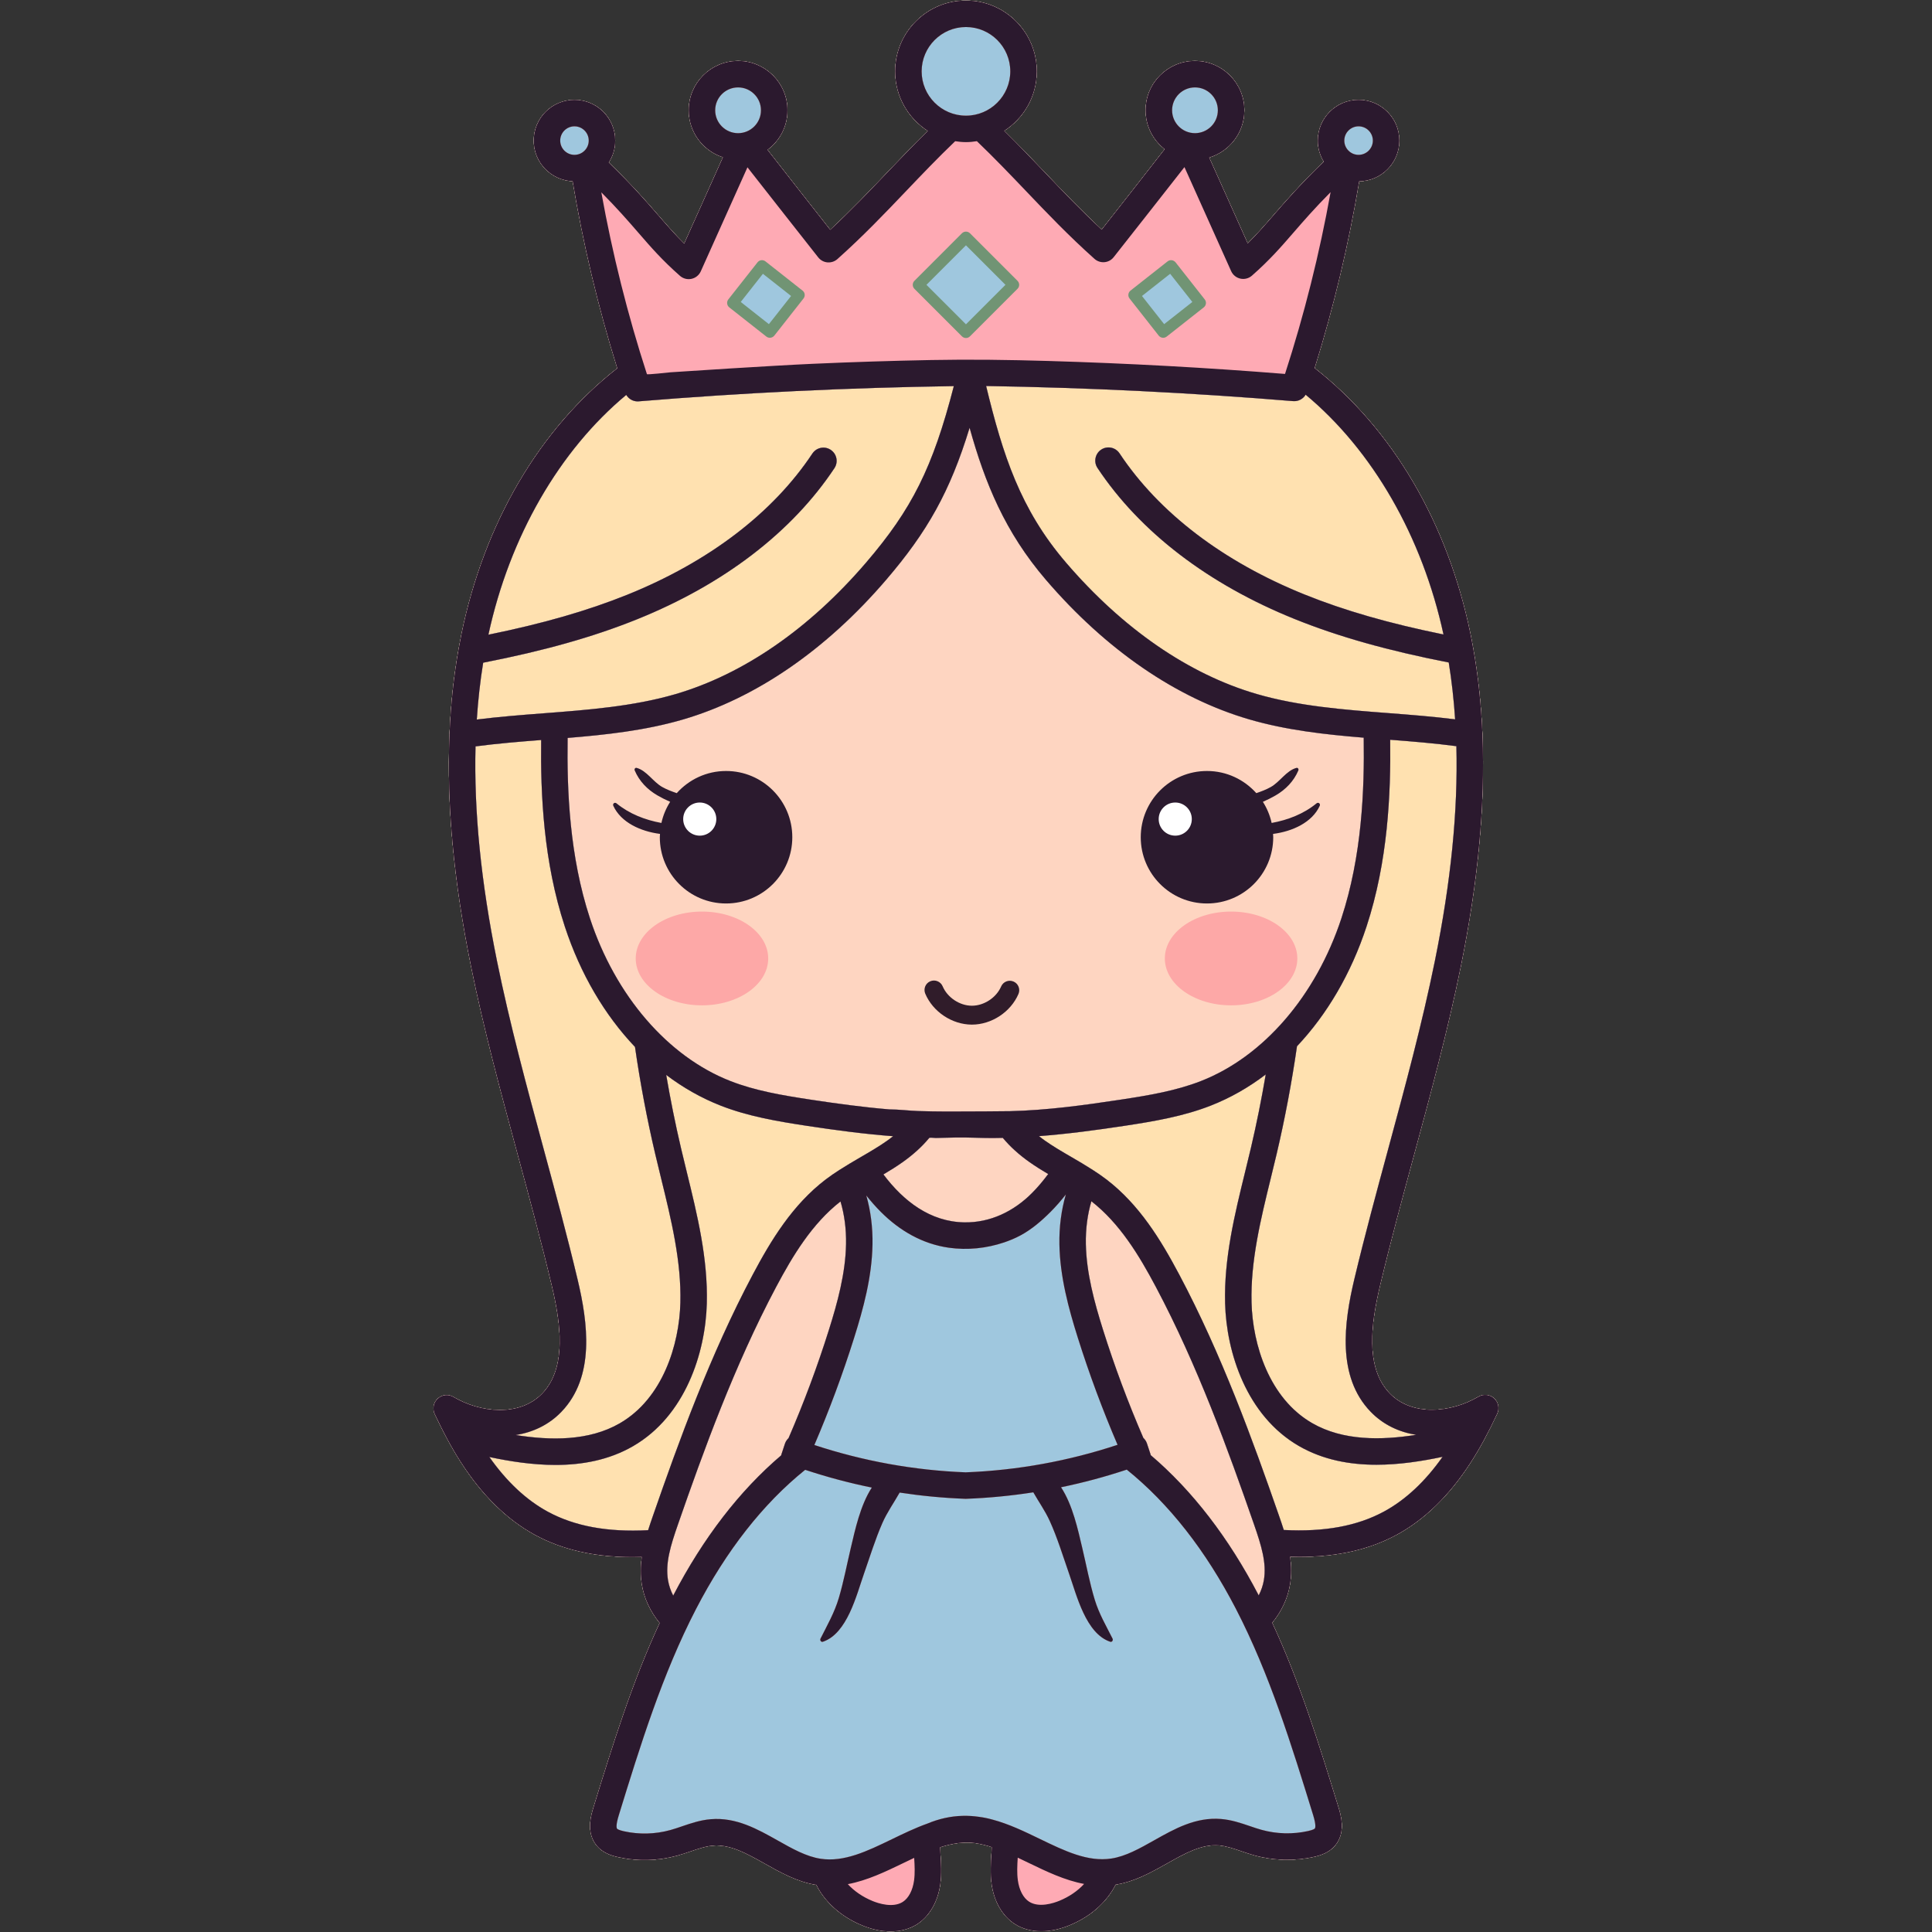 <svg xmlns="http://www.w3.org/2000/svg" xmlns:xlink="http://www.w3.org/1999/xlink" width="2400" zoomAndPan="magnify" viewBox="0 0 1800 1800" height="2400" preserveAspectRatio="xMidYMid meet" version="1.0"><rect x="0" y="0" width="1800" height="1800" fill="#333333" stroke="none"/><defs><clipPath id="5e7c2b01e3"><path d="M 403.875 0.551 L 1396.012 0.551 L 1396.012 1799.449 L 403.875 1799.449 Z M 403.875 0.551 " clip-rule="nonzero"/></clipPath></defs><g clip-path="url(#5e7c2b01e3)"><path fill="#fed5c1" d="M 1391.996 1302.809 C 1387.996 1299.168 1382.086 1298.57 1377.43 1301.316 C 1352.262 1316.207 1315.773 1319.93 1294.766 1298.223 C 1271.285 1273.977 1277.645 1231.605 1285.801 1197.391 C 1295.434 1157 1306.504 1116.164 1317.211 1076.648 C 1332.84 1019.039 1349 959.449 1361.086 899.762 C 1377.109 820.738 1383.742 749.785 1381.164 685.16 C 1381.219 684.312 1381.18 683.477 1381.066 682.652 C 1379.883 655.578 1377.078 629.602 1372.633 604.645 C 1372.578 604.395 1372.547 604.129 1372.492 603.879 C 1371.672 599.375 1370.863 594.887 1369.941 590.438 C 1348.566 486.957 1297.121 399.496 1224.773 342.934 C 1242.562 286.02 1256.422 227.672 1266.309 168.875 C 1286.969 168.582 1303.688 151.715 1303.688 130.98 C 1303.688 110.066 1286.676 93.043 1265.75 93.043 C 1244.836 93.043 1227.812 110.066 1227.812 130.98 C 1227.812 138.176 1229.875 144.883 1233.363 150.625 C 1211.125 172.168 1197.668 187.656 1186.516 200.527 C 1178.566 209.688 1171.375 217.98 1162.449 226.809 L 1126.535 146.766 C 1145.457 141.062 1159.301 123.508 1159.301 102.746 C 1159.301 77.402 1138.68 56.793 1113.332 56.793 C 1087.984 56.793 1067.363 77.402 1067.363 102.746 C 1067.363 117.484 1074.363 130.59 1085.168 138.996 C 1080.945 144.617 1026.43 213.965 1026.43 213.965 C 1007.285 196.176 990.082 178.133 973.379 160.621 C 961.25 147.906 948.824 134.926 935.566 121.891 C 953.777 110.137 965.906 89.711 965.906 66.484 C 965.906 30.121 936.32 0.535 899.957 0.535 C 863.609 0.535 834.023 30.121 834.023 66.484 C 834.023 89.766 846.195 110.223 864.477 121.961 C 851.16 135.039 838.711 148.059 826.551 160.805 C 809.836 178.328 792.645 196.355 773.5 214.16 C 773.5 214.16 719.168 145.062 715.027 139.582 C 726.293 131.203 733.625 117.832 733.625 102.746 C 733.625 77.402 713.004 56.781 687.656 56.781 C 662.312 56.781 641.691 77.402 641.691 102.746 C 641.691 123.188 655.102 140.531 673.59 146.5 L 637.465 227.004 C 628.543 218.176 621.348 209.883 613.402 200.723 C 602.332 187.965 589.043 172.641 567.141 151.395 C 570.934 145.496 573.148 138.496 573.148 130.98 C 573.148 110.066 556.141 93.043 535.227 93.043 C 514.312 93.043 497.289 110.066 497.289 130.98 C 497.289 151.336 513.422 167.941 533.555 168.836 C 543.438 227.715 557.34 286.145 575.145 343.129 C 502.797 399.691 451.348 487.152 429.977 590.633 C 429.07 595.066 428.246 599.555 427.422 604.059 C 427.367 604.324 427.324 604.602 427.27 604.883 C 422.824 629.84 420.02 655.785 418.848 682.848 C 418.723 683.672 418.695 684.52 418.75 685.371 C 416.172 749.992 422.809 820.945 438.828 899.973 C 450.918 959.66 467.074 1019.234 482.707 1076.859 C 493.414 1116.359 504.484 1157.207 514.102 1197.586 C 522.273 1231.801 528.617 1274.184 505.152 1298.43 C 484.129 1320.141 447.641 1316.418 422.473 1301.527 C 417.816 1298.766 411.906 1299.363 407.906 1303.02 C 403.902 1306.656 402.746 1312.469 405.047 1317.363 C 413.441 1335.238 421.246 1349.613 429.625 1362.605 C 449.355 1393.254 472.598 1415.965 498.711 1430.117 C 524.129 1443.891 554.008 1450.68 589.516 1450.68 C 592.277 1450.68 595.121 1450.582 597.953 1450.5 C 596.797 1458.922 596.602 1467.648 598.094 1476.477 C 600.281 1489.398 605.871 1501.332 614.656 1512.098 C 588.793 1567.754 570.613 1626.703 552.961 1683.949 C 550.812 1690.895 545.809 1707.137 555.848 1719.363 C 561.508 1726.266 569.523 1728.777 575.883 1730.184 C 594.062 1734.227 613.137 1733.738 631.094 1728.777 C 635.332 1727.605 639.43 1726.211 643.375 1724.859 C 650.684 1722.375 657.57 1720.02 664.262 1719.477 C 680.406 1718.152 696.008 1726.949 712.559 1736.262 C 727.434 1744.641 742.812 1753.285 760.578 1756.074 C 761.594 1758.098 762.711 1760.09 763.938 1762 C 772.844 1775.93 786.578 1786.984 803.66 1793.957 C 812.625 1797.621 821.477 1799.449 829.746 1799.449 C 838.906 1799.449 847.34 1797.203 854.352 1792.73 C 865.898 1785.34 873.816 1771.676 876.031 1755.211 C 877.359 1745.422 876.742 1736.012 876.16 1726.895 C 876.031 1724.957 875.922 1723.016 875.824 1721.066 C 884.707 1718.191 893.531 1716.449 902.453 1716.617 C 903.457 1716.645 904.477 1716.703 905.492 1716.785 C 910.875 1717.328 916.23 1718.5 921.598 1720.102 C 922.418 1720.383 923.242 1720.66 924.078 1720.969 C 923.969 1722.879 923.871 1724.789 923.73 1726.699 C 923.145 1735.801 922.531 1745.227 923.871 1755.016 C 926.086 1771.469 933.992 1785.145 945.551 1792.535 C 952.547 1797.008 960.984 1799.254 970.145 1799.254 C 978.41 1799.254 987.277 1797.43 996.242 1793.762 C 1013.324 1786.777 1027.059 1775.719 1035.965 1761.805 C 1037.191 1759.895 1038.293 1757.902 1039.34 1755.867 C 1057.09 1753.09 1072.469 1744.434 1087.344 1736.055 C 1103.895 1726.754 1119.496 1717.941 1135.652 1719.266 C 1142.332 1719.824 1149.234 1722.18 1156.527 1724.664 C 1160.484 1726.016 1164.57 1727.41 1168.809 1728.582 C 1186.754 1733.531 1205.84 1734.02 1224.02 1729.988 C 1230.379 1728.582 1238.41 1726.07 1244.055 1719.168 C 1254.094 1706.941 1249.09 1690.684 1246.941 1683.742 C 1229.289 1626.508 1211.109 1567.574 1185.262 1511.902 C 1194.031 1501.125 1199.621 1489.203 1201.809 1476.281 C 1203.316 1467.453 1203.105 1458.727 1201.949 1450.305 C 1204.781 1450.387 1207.625 1450.473 1210.387 1450.473 C 1245.895 1450.473 1275.773 1443.684 1301.191 1429.906 C 1327.305 1415.77 1350.547 1393.059 1370.277 1362.414 C 1378.656 1349.391 1386.477 1335.016 1394.855 1317.168 C 1397.156 1312.277 1396 1306.449 1391.996 1302.809 " fill-opacity="1" fill-rule="nonzero"/><path fill="#ffe1b0" d="M 1391.996 1302.809 C 1387.996 1299.168 1382.086 1298.57 1377.43 1301.316 C 1352.262 1316.207 1315.773 1319.93 1294.766 1298.223 C 1271.285 1273.977 1277.645 1231.605 1285.801 1197.391 C 1295.434 1157 1306.504 1116.164 1317.211 1076.648 C 1332.84 1019.039 1349 959.449 1361.086 899.762 C 1377.109 820.738 1383.742 749.785 1381.164 685.16 C 1381.219 684.312 1381.18 683.477 1381.066 682.652 C 1379.883 655.578 1377.078 629.602 1372.633 604.645 C 1372.578 604.395 1372.547 604.129 1372.492 603.879 C 1371.672 599.375 1370.863 594.887 1369.941 590.438 C 1348.566 486.957 1297.121 399.496 1224.773 342.934 C 1242.562 286.02 1256.422 227.672 1266.309 168.875 C 1286.969 168.582 1303.688 151.715 1303.688 130.98 C 1303.688 110.066 1286.676 93.043 1265.75 93.043 C 1244.836 93.043 1227.812 110.066 1227.812 130.98 C 1227.812 138.176 1229.875 144.883 1233.363 150.625 C 1211.125 172.168 1197.668 187.656 1186.516 200.527 C 1178.566 209.688 1171.375 217.98 1162.449 226.809 L 1126.535 146.766 C 1145.457 141.062 1159.301 123.508 1159.301 102.746 C 1159.301 77.402 1138.68 56.793 1113.332 56.793 C 1087.984 56.793 1067.363 77.402 1067.363 102.746 C 1067.363 117.484 1074.363 130.59 1085.168 138.996 C 1080.945 144.617 1026.43 213.965 1026.43 213.965 C 1007.285 196.176 990.082 178.133 973.379 160.621 C 961.25 147.906 948.824 134.926 935.566 121.891 C 953.777 110.137 965.906 89.711 965.906 66.484 C 965.906 30.121 936.32 0.535 899.957 0.535 C 863.609 0.535 834.023 30.121 834.023 66.484 C 834.023 89.766 846.195 110.223 864.477 121.961 C 851.16 135.039 838.711 148.059 826.551 160.805 C 809.836 178.328 792.645 196.355 773.5 214.16 C 773.5 214.16 719.168 145.062 715.027 139.582 C 726.293 131.203 733.625 117.832 733.625 102.746 C 733.625 77.402 713.004 56.781 687.656 56.781 C 662.312 56.781 641.691 77.402 641.691 102.746 C 641.691 123.188 655.102 140.531 673.59 146.5 L 637.465 227.004 C 628.543 218.176 621.348 209.883 613.402 200.723 C 602.332 187.965 589.043 172.641 567.141 151.395 C 570.934 145.496 573.148 138.496 573.148 130.98 C 573.148 110.066 556.141 93.043 535.227 93.043 C 514.312 93.043 497.289 110.066 497.289 130.98 C 497.289 151.336 513.422 167.941 533.555 168.836 C 543.438 227.715 557.34 286.145 575.145 343.129 C 502.797 399.691 451.348 487.152 429.977 590.633 C 429.07 595.066 428.246 599.555 427.422 604.059 C 427.367 604.324 427.324 604.602 427.27 604.883 C 422.824 629.84 420.02 655.785 418.848 682.848 C 418.723 683.672 418.695 684.52 418.75 685.371 C 416.172 749.992 422.809 820.945 438.828 899.973 C 450.918 959.66 467.074 1019.234 482.707 1076.859 C 493.414 1116.359 504.484 1157.207 514.102 1197.586 C 522.273 1231.801 528.617 1274.184 505.152 1298.43 C 484.129 1320.141 447.641 1316.418 422.473 1301.527 C 417.816 1298.766 411.906 1299.363 407.906 1303.02 C 403.902 1306.656 402.746 1312.469 405.047 1317.363 C 413.441 1335.238 421.246 1349.613 429.625 1362.605 C 449.355 1393.254 472.598 1415.965 498.711 1430.117 C 524.129 1443.891 554.008 1450.68 589.516 1450.68 C 592.277 1450.68 595.121 1450.582 597.953 1450.5 C 596.797 1458.922 596.602 1467.648 598.094 1476.477 C 600.281 1489.398 605.871 1501.332 614.656 1512.098 C 588.793 1567.754 570.613 1626.703 552.961 1683.949 C 550.812 1690.895 545.809 1707.137 555.848 1719.363 C 561.508 1726.266 569.523 1728.777 575.883 1730.184 C 594.062 1734.227 613.137 1733.738 631.094 1728.777 C 635.332 1727.605 639.43 1726.211 643.375 1724.859 C 650.684 1722.375 657.57 1720.02 664.262 1719.477 C 680.406 1718.152 696.008 1726.949 712.559 1736.262 C 727.434 1744.641 742.812 1753.285 760.578 1756.074 C 761.594 1758.098 762.711 1760.09 763.938 1762 C 772.844 1775.93 786.578 1786.984 803.66 1793.957 C 812.625 1797.621 821.477 1799.449 829.746 1799.449 C 838.906 1799.449 847.34 1797.203 854.352 1792.73 C 865.898 1785.34 873.816 1771.676 876.031 1755.211 C 877.359 1745.422 876.742 1736.012 876.16 1726.895 C 876.031 1724.957 875.922 1723.016 875.824 1721.066 C 884.707 1718.191 893.531 1716.449 902.453 1716.617 C 903.457 1716.645 904.477 1716.703 905.492 1716.785 C 910.875 1717.328 916.23 1718.5 921.598 1720.102 C 922.418 1720.383 923.242 1720.66 924.078 1720.969 C 923.969 1722.879 923.871 1724.789 923.73 1726.699 C 923.145 1735.801 922.531 1745.227 923.871 1755.016 C 926.086 1771.469 933.992 1785.145 945.551 1792.535 C 952.547 1797.008 960.984 1799.254 970.145 1799.254 C 978.41 1799.254 987.277 1797.43 996.242 1793.762 C 1013.324 1786.777 1027.059 1775.719 1035.965 1761.805 C 1037.191 1759.895 1038.293 1757.902 1039.34 1755.867 C 1057.09 1753.09 1072.469 1744.434 1087.344 1736.055 C 1103.895 1726.754 1119.496 1717.941 1135.652 1719.266 C 1142.332 1719.824 1149.234 1722.18 1156.527 1724.664 C 1160.484 1726.016 1164.57 1727.41 1168.809 1728.582 C 1186.754 1733.531 1205.84 1734.02 1224.02 1729.988 C 1230.379 1728.582 1238.41 1726.07 1244.055 1719.168 C 1254.094 1706.941 1249.09 1690.684 1246.941 1683.742 C 1229.289 1626.508 1211.109 1567.574 1185.262 1511.902 C 1194.031 1501.125 1199.621 1489.203 1201.809 1476.281 C 1203.316 1467.453 1203.105 1458.727 1201.949 1450.305 C 1204.781 1450.387 1207.625 1450.473 1210.387 1450.473 C 1245.895 1450.473 1275.773 1443.684 1301.191 1429.906 C 1327.305 1415.77 1350.547 1393.059 1370.277 1362.414 C 1378.656 1349.391 1386.477 1335.016 1394.855 1317.168 C 1397.156 1312.277 1396 1306.449 1391.996 1302.809 Z M 772.23 1239.133 C 761.496 1273.207 748.879 1307.047 734.645 1339.91 C 733.152 1341.277 731.965 1343.047 731.285 1345.125 L 728.008 1355.078 C 727.922 1355.355 727.895 1355.621 727.824 1355.902 C 689.023 1388.918 655.215 1432.793 627.203 1486.582 C 624.863 1482.023 623.23 1477.27 622.395 1472.348 C 619.703 1456.469 624.75 1440.086 631.625 1420.316 C 655.48 1351.676 684.188 1272.316 723.043 1199.148 C 738.574 1169.895 756.602 1140.031 783.078 1119.367 C 786.703 1131.57 788.504 1145.035 788.238 1159.105 C 787.75 1186.348 780.262 1213.66 772.23 1239.133 Z M 961.387 1111.617 C 944.504 1128.57 922.629 1139.266 898.328 1138.848 C 866.539 1138.289 841.832 1118.98 823.414 1094.637 C 823.305 1094.48 823.191 1094.344 823.078 1094.188 C 829.117 1090.605 835.184 1086.855 841.039 1082.699 C 850.824 1075.77 859.094 1068.215 865.758 1060.199 C 866.191 1059.668 870.93 1060.227 871.766 1060.227 C 873.957 1060.211 886.754 1059.848 890.98 1059.781 C 902.273 1059.625 913.523 1060.297 924.816 1060.297 C 927.969 1060.297 931.121 1060.211 934.285 1060.141 C 940.922 1068.117 949.148 1075.633 958.879 1082.52 C 964.652 1086.605 970.617 1090.301 976.57 1093.84 C 971.414 1100.727 966.465 1106.527 961.387 1111.617 Z M 1177.523 1472.168 C 1176.688 1477.09 1175.055 1481.828 1172.711 1486.387 C 1144.703 1432.598 1110.891 1388.723 1072.09 1355.707 C 1072.02 1355.426 1071.992 1355.148 1071.91 1354.883 L 1068.617 1344.93 C 1067.938 1342.863 1066.766 1341.094 1065.258 1339.715 C 1051.039 1306.867 1038.406 1273.043 1027.672 1238.953 C 1019.652 1213.48 1012.168 1186.168 1011.664 1158.922 C 1011.414 1144.855 1013.199 1131.375 1016.824 1119.188 C 1043.301 1139.836 1061.34 1169.699 1076.871 1198.953 C 1115.742 1272.148 1144.438 1351.496 1168.293 1420.121 C 1175.18 1439.891 1180.215 1456.273 1177.523 1472.168 Z M 1249.742 855.594 C 1226 927.785 1177.09 984.449 1118.883 1007.188 C 1095.68 1016.238 1071.074 1020.422 1043.621 1024.59 C 1009.516 1029.762 975.594 1034.391 941.117 1035.242 C 939.262 1035.297 900.223 1035.633 882.559 1035.574 C 873.566 1035.547 864.543 1035.422 855.551 1035.129 C 846.586 1034.824 837.512 1033.594 828.559 1033.594 C 804.188 1031.559 779.941 1028.254 755.766 1024.59 C 728.312 1020.422 703.707 1016.238 680.504 1007.188 C 622.309 984.449 573.387 927.785 549.641 855.594 C 530.57 797.578 528.129 736.469 528.84 687.52 C 564.727 684.578 601.188 680.574 636.027 670.426 C 704 650.598 769.527 605.594 825.535 540.285 C 863.891 495.559 885.152 458.082 903.359 398.551 C 917.719 450.207 936.461 495.879 974.367 540.094 C 1030.391 605.398 1095.918 650.402 1163.887 670.23 C 1198.547 680.34 1234.824 684.352 1270.547 687.281 C 1271.27 736.273 1268.859 797.48 1249.742 855.594 " fill-opacity="1" fill-rule="nonzero"/><path fill="#9fc7de" d="M 1391.996 1302.809 C 1387.996 1299.168 1382.086 1298.57 1377.43 1301.316 C 1352.262 1316.207 1315.773 1319.93 1294.766 1298.223 C 1271.285 1273.977 1277.645 1231.605 1285.801 1197.391 C 1295.434 1157 1306.504 1116.164 1317.211 1076.648 C 1332.84 1019.039 1349 959.449 1361.086 899.762 C 1377.109 820.738 1383.742 749.785 1381.164 685.16 C 1381.219 684.312 1381.18 683.477 1381.066 682.652 C 1379.883 655.578 1377.078 629.602 1372.633 604.645 C 1372.578 604.395 1372.547 604.129 1372.492 603.879 C 1371.672 599.375 1370.863 594.887 1369.941 590.438 C 1348.566 486.957 1297.121 399.496 1224.773 342.934 C 1242.562 286.02 1256.422 227.672 1266.309 168.875 C 1286.969 168.582 1303.688 151.715 1303.688 130.98 C 1303.688 110.066 1286.676 93.043 1265.75 93.043 C 1244.836 93.043 1227.812 110.066 1227.812 130.98 C 1227.812 138.176 1229.875 144.883 1233.363 150.625 C 1211.125 172.168 1197.668 187.656 1186.516 200.527 C 1178.566 209.688 1171.375 217.98 1162.449 226.809 L 1126.535 146.766 C 1145.457 141.062 1159.301 123.508 1159.301 102.746 C 1159.301 77.402 1138.68 56.793 1113.332 56.793 C 1087.984 56.793 1067.363 77.402 1067.363 102.746 C 1067.363 117.484 1074.363 130.59 1085.168 138.996 C 1080.945 144.617 1026.43 213.965 1026.43 213.965 C 1007.285 196.176 990.082 178.133 973.379 160.621 C 961.25 147.906 948.824 134.926 935.566 121.891 C 953.777 110.137 965.906 89.711 965.906 66.484 C 965.906 30.121 936.32 0.535 899.957 0.535 C 863.609 0.535 834.023 30.121 834.023 66.484 C 834.023 89.766 846.195 110.223 864.477 121.961 C 851.16 135.039 838.711 148.059 826.551 160.805 C 809.836 178.328 792.645 196.355 773.5 214.16 C 773.5 214.16 719.168 145.062 715.027 139.582 C 726.293 131.203 733.625 117.832 733.625 102.746 C 733.625 77.402 713.004 56.781 687.656 56.781 C 662.312 56.781 641.691 77.402 641.691 102.746 C 641.691 123.188 655.102 140.531 673.59 146.5 L 637.465 227.004 C 628.543 218.176 621.348 209.883 613.402 200.723 C 602.332 187.965 589.043 172.641 567.141 151.395 C 570.934 145.496 573.148 138.496 573.148 130.98 C 573.148 110.066 556.141 93.043 535.227 93.043 C 514.312 93.043 497.289 110.066 497.289 130.98 C 497.289 151.336 513.422 167.941 533.555 168.836 C 543.438 227.715 557.34 286.145 575.145 343.129 C 502.797 399.691 451.348 487.152 429.977 590.633 C 429.07 595.066 428.246 599.555 427.422 604.059 C 427.367 604.324 427.324 604.602 427.27 604.883 C 422.824 629.84 420.02 655.785 418.848 682.848 C 418.723 683.672 418.695 684.52 418.75 685.371 C 416.172 749.992 422.809 820.945 438.828 899.973 C 450.918 959.66 467.074 1019.234 482.707 1076.859 C 493.414 1116.359 504.484 1157.207 514.102 1197.586 C 522.273 1231.801 528.617 1274.184 505.152 1298.43 C 484.129 1320.141 447.641 1316.418 422.473 1301.527 C 417.816 1298.766 411.906 1299.363 407.906 1303.02 C 403.902 1306.656 402.746 1312.469 405.047 1317.363 C 413.441 1335.238 421.246 1349.613 429.625 1362.605 C 449.355 1393.254 472.598 1415.965 498.711 1430.117 C 524.129 1443.891 554.008 1450.68 589.516 1450.68 C 592.277 1450.68 595.121 1450.582 597.953 1450.5 C 596.797 1458.922 596.602 1467.648 598.094 1476.477 C 600.281 1489.398 605.871 1501.332 614.656 1512.098 C 588.793 1567.754 570.613 1626.703 552.961 1683.949 C 550.812 1690.895 545.809 1707.137 555.848 1719.363 C 561.508 1726.266 569.523 1728.777 575.883 1730.184 C 594.062 1734.227 613.137 1733.738 631.094 1728.777 C 635.332 1727.605 639.43 1726.211 643.375 1724.859 C 650.684 1722.375 657.57 1720.02 664.262 1719.477 C 680.406 1718.152 696.008 1726.949 712.559 1736.262 C 727.434 1744.641 742.812 1753.285 760.578 1756.074 C 761.594 1758.098 762.711 1760.09 763.938 1762 C 772.844 1775.93 786.578 1786.984 803.66 1793.957 C 812.625 1797.621 821.477 1799.449 829.746 1799.449 C 838.906 1799.449 847.34 1797.203 854.352 1792.73 C 865.898 1785.34 873.816 1771.676 876.031 1755.211 C 877.359 1745.422 876.742 1736.012 876.16 1726.895 C 876.031 1724.957 875.922 1723.016 875.824 1721.066 C 884.707 1718.191 893.531 1716.449 902.453 1716.617 C 903.457 1716.645 904.477 1716.703 905.492 1716.785 C 910.875 1717.328 916.23 1718.5 921.598 1720.102 C 922.418 1720.383 923.242 1720.66 924.078 1720.969 C 923.969 1722.879 923.871 1724.789 923.73 1726.699 C 923.145 1735.801 922.531 1745.227 923.871 1755.016 C 926.086 1771.469 933.992 1785.145 945.551 1792.535 C 952.547 1797.008 960.984 1799.254 970.145 1799.254 C 978.41 1799.254 987.277 1797.43 996.242 1793.762 C 1013.324 1786.777 1027.059 1775.719 1035.965 1761.805 C 1037.191 1759.895 1038.293 1757.902 1039.34 1755.867 C 1057.09 1753.09 1072.469 1744.434 1087.344 1736.055 C 1103.895 1726.754 1119.496 1717.941 1135.652 1719.266 C 1142.332 1719.824 1149.234 1722.18 1156.527 1724.664 C 1160.484 1726.016 1164.57 1727.41 1168.809 1728.582 C 1186.754 1733.531 1205.84 1734.02 1224.02 1729.988 C 1230.379 1728.582 1238.41 1726.07 1244.055 1719.168 C 1254.094 1706.941 1249.09 1690.684 1246.941 1683.742 C 1229.289 1626.508 1211.109 1567.574 1185.262 1511.902 C 1194.031 1501.125 1199.621 1489.203 1201.809 1476.281 C 1203.316 1467.453 1203.105 1458.727 1201.949 1450.305 C 1204.781 1450.387 1207.625 1450.473 1210.387 1450.473 C 1245.895 1450.473 1275.773 1443.684 1301.191 1429.906 C 1327.305 1415.77 1350.547 1393.059 1370.277 1362.414 C 1378.656 1349.391 1386.477 1335.016 1394.855 1317.168 C 1397.156 1312.277 1396 1306.449 1391.996 1302.809 Z M 1336.926 894.867 C 1324.992 953.777 1308.941 1012.961 1293.426 1070.207 C 1282.676 1109.887 1271.535 1150.922 1261.816 1191.676 C 1252.211 1232.008 1245.254 1282.523 1277.059 1315.371 C 1288.84 1327.527 1303.672 1334.289 1319.359 1336.801 C 1287.066 1341.918 1251.375 1342.543 1222.488 1325.871 C 1182.445 1302.738 1167.066 1252.699 1166.035 1213.578 C 1165.016 1174.973 1174.621 1135.777 1183.922 1097.871 C 1185.777 1090.312 1187.629 1082.785 1189.402 1075.227 C 1197.168 1042.211 1203.512 1008.445 1208.379 974.785 C 1236.402 945.102 1258.738 907.109 1273.152 863.289 C 1293.078 802.684 1295.852 739.801 1295.211 689.219 C 1315.676 690.793 1336.578 692.508 1356.879 695.199 C 1358.426 755.418 1351.816 821.492 1336.926 894.867 Z M 1204.879 373.73 C 1209.574 374.094 1214.051 371.711 1216.449 367.738 C 1278.855 419.629 1325.129 499.895 1344.871 591.137 C 1294.012 580.777 1252.52 568.828 1215.516 553.91 C 1139.473 523.262 1079.828 477.77 1043.035 422.363 C 1039.27 416.703 1031.602 415.156 1025.957 418.906 C 1020.281 422.668 1018.734 430.324 1022.496 435.984 C 1062.066 495.574 1125.613 544.262 1206.312 576.773 C 1247.094 593.211 1292.883 606.121 1349.754 617.234 C 1352.527 634.371 1354.508 652.008 1355.707 670.188 C 1335.098 667.609 1314.199 665.965 1293.816 664.402 C 1252.574 661.25 1209.938 657.988 1170.789 646.57 C 1107.434 628.098 1045.977 585.727 993.078 524.043 C 950.582 474.48 934.285 423.797 918.754 359.637 C 1013.922 361.168 1110.109 365.895 1204.879 373.73 Z M 903.359 398.551 C 917.719 450.207 936.461 495.879 974.367 540.094 C 1030.391 605.398 1095.918 650.402 1163.887 670.23 C 1198.547 680.34 1234.824 684.352 1270.547 687.281 C 1271.27 736.273 1268.859 797.48 1249.742 855.594 C 1226 927.785 1177.09 984.449 1118.883 1007.188 C 1095.68 1016.238 1071.074 1020.422 1043.621 1024.59 C 1009.516 1029.762 975.594 1034.391 941.117 1035.242 C 939.262 1035.297 900.223 1035.633 882.559 1035.574 C 873.566 1035.547 864.543 1035.422 855.551 1035.129 C 846.586 1034.824 837.512 1033.594 828.559 1033.594 C 804.188 1031.559 779.941 1028.254 755.766 1024.59 C 728.312 1020.422 703.707 1016.238 680.504 1007.188 C 622.309 984.449 573.387 927.785 549.641 855.594 C 530.57 797.578 528.129 736.469 528.84 687.52 C 564.727 684.578 601.188 680.574 636.027 670.426 C 704 650.598 769.527 605.594 825.535 540.285 C 863.902 495.559 885.152 458.082 903.359 398.551 Z M 450.164 617.43 C 507.047 606.316 552.836 593.395 593.602 576.957 C 674.285 544.441 737.852 495.77 777.418 436.18 C 781.184 430.52 779.637 422.863 773.961 419.102 C 768.301 415.336 760.66 416.883 756.883 422.543 C 720.086 477.965 660.441 523.457 584.402 554.105 C 547.398 569.008 505.918 580.957 455.043 591.328 C 474.785 500.09 521.059 419.824 583.465 367.93 C 585.668 371.625 589.645 373.969 594.02 373.969 C 594.355 373.969 594.703 373.953 595.039 373.926 C 692.258 365.883 790.914 361.156 888.652 359.746 C 869.008 435.93 849.457 474.547 806.836 524.238 C 753.941 585.906 692.496 628.277 629.129 646.766 C 589.992 658.168 547.344 661.434 506.102 664.582 C 485.73 666.145 464.816 667.789 444.223 670.371 C 445.41 652.188 447.391 634.551 450.164 617.43 Z M 522.859 1315.566 C 554.66 1282.719 547.703 1232.203 538.086 1191.871 C 528.379 1151.117 517.254 1110.082 506.492 1070.418 C 490.973 1013.172 474.926 953.973 462.977 895.062 C 448.102 821.688 441.492 755.613 443.039 695.395 C 463.156 692.734 483.875 691.02 504.176 689.457 C 503.551 739.996 506.336 802.781 526.246 863.289 C 540.746 907.418 563.305 945.648 591.609 975.414 C 596.445 1008.902 602.777 1042.531 610.516 1075.422 C 612.285 1082.965 614.141 1090.523 615.992 1098.066 C 625.293 1135.973 634.898 1175.18 633.883 1213.773 C 632.852 1252.895 617.473 1302.934 577.43 1326.051 C 548.527 1342.738 512.848 1342.113 480.543 1336.996 C 496.242 1334.473 511.078 1327.723 522.859 1315.566 Z M 772.23 1239.133 C 761.496 1273.207 748.879 1307.047 734.645 1339.91 C 733.152 1341.277 731.965 1343.047 731.285 1345.125 L 728.008 1355.078 C 727.922 1355.355 727.895 1355.621 727.824 1355.902 C 689.023 1388.918 655.215 1432.793 627.203 1486.582 C 624.863 1482.023 623.23 1477.27 622.395 1472.348 C 619.703 1456.469 624.75 1440.086 631.625 1420.316 C 655.48 1351.676 684.188 1272.316 723.043 1199.148 C 738.574 1169.895 756.602 1140.031 783.078 1119.367 C 786.703 1131.57 788.504 1145.035 788.238 1159.105 C 787.75 1186.348 780.262 1213.66 772.23 1239.133 Z M 801.398 1078.352 C 795.043 1082.047 788.574 1085.852 782.188 1089.949 C 781.992 1090.074 781.781 1090.188 781.586 1090.34 C 777.348 1093.074 773.152 1095.918 769.094 1099.027 C 738.309 1122.574 718.305 1155.508 701.281 1187.59 C 661.613 1262.305 632.5 1342.711 608.34 1412.215 C 606.863 1416.465 605.312 1420.957 603.836 1425.641 C 566.039 1427.621 535.422 1421.961 510.449 1408.438 C 490.387 1397.562 472.082 1380.41 455.938 1357.477 C 475.008 1361.52 496.133 1364.852 517.52 1364.852 C 542.211 1364.852 567.238 1360.391 589.754 1347.395 C 638.609 1319.191 657.305 1260.199 658.52 1214.414 C 659.621 1172.516 649.609 1131.68 639.918 1092.195 C 638.094 1084.723 636.254 1077.25 634.496 1069.789 C 629.211 1047.273 624.625 1024.406 620.691 1001.484 C 636.488 1013.434 653.527 1023.098 671.539 1030.137 C 697.07 1040.105 724.199 1044.734 752.07 1048.961 C 778.047 1052.891 804.984 1056.543 832.074 1058.582 C 830.359 1059.934 828.645 1061.285 826.789 1062.594 C 818.812 1068.242 810.352 1073.148 801.398 1078.352 Z M 961.387 1111.617 C 944.504 1128.57 922.629 1139.266 898.328 1138.848 C 866.539 1138.289 841.832 1118.98 823.414 1094.637 C 823.305 1094.48 823.191 1094.344 823.078 1094.188 C 829.117 1090.605 835.184 1086.855 841.039 1082.699 C 850.824 1075.77 859.094 1068.215 865.758 1060.199 C 866.191 1059.668 870.93 1060.227 871.766 1060.227 C 873.957 1060.211 886.754 1059.848 890.98 1059.781 C 902.273 1059.625 913.523 1060.297 924.816 1060.297 C 927.969 1060.297 931.121 1060.211 934.285 1060.141 C 940.922 1068.117 949.148 1075.633 958.879 1082.52 C 964.652 1086.605 970.617 1090.301 976.57 1093.84 C 971.414 1100.727 966.465 1106.527 961.387 1111.617 Z M 1177.523 1472.168 C 1176.688 1477.09 1175.055 1481.828 1172.711 1486.387 C 1144.703 1432.598 1110.891 1388.723 1072.09 1355.707 C 1072.02 1355.426 1071.992 1355.148 1071.91 1354.883 L 1068.617 1344.93 C 1067.938 1342.863 1066.766 1341.094 1065.258 1339.715 C 1051.039 1306.867 1038.406 1273.043 1027.672 1238.953 C 1019.652 1213.48 1012.168 1186.168 1011.664 1158.922 C 1011.414 1144.855 1013.199 1131.375 1016.824 1119.188 C 1043.301 1139.836 1061.34 1169.699 1076.871 1198.953 C 1115.742 1272.148 1144.438 1351.496 1168.293 1420.121 C 1175.18 1439.891 1180.215 1456.273 1177.523 1472.168 Z M 1289.465 1408.242 C 1264.496 1421.777 1233.863 1427.41 1196.078 1425.445 C 1194.602 1420.762 1193.055 1416.273 1191.578 1412.031 C 1167.414 1342.543 1138.332 1262.141 1098.637 1187.406 C 1081.598 1155.312 1061.594 1122.367 1030.82 1098.832 C 1026.766 1095.723 1022.566 1092.879 1018.328 1090.145 C 1018.133 1090.008 1017.926 1089.895 1017.73 1089.754 C 1011.344 1085.656 1004.875 1081.852 998.516 1078.156 C 989.566 1072.969 981.102 1068.047 973.129 1062.402 C 971.328 1061.133 969.668 1059.82 968.012 1058.523 C 994.879 1056.461 1021.578 1052.863 1047.316 1048.961 C 1075.199 1044.734 1102.316 1040.121 1127.859 1030.152 C 1146.07 1023.027 1163.301 1013.227 1179.25 1001.066 C 1175.32 1024.074 1170.719 1047.023 1165.422 1069.594 C 1163.664 1077.055 1161.824 1084.527 1159.996 1092 C 1150.309 1131.484 1140.297 1172.32 1141.398 1214.234 C 1142.609 1260.02 1161.32 1318.996 1210.16 1347.215 C 1232.68 1360.211 1257.707 1364.672 1282.398 1364.672 C 1303.785 1364.672 1324.906 1361.324 1343.996 1357.297 C 1327.836 1380.215 1309.527 1397.367 1289.465 1408.242 " fill-opacity="1" fill-rule="nonzero"/><path fill="#719474" d="M 1391.996 1302.809 C 1387.996 1299.168 1382.086 1298.57 1377.43 1301.316 C 1352.262 1316.207 1315.773 1319.93 1294.766 1298.223 C 1271.285 1273.977 1277.645 1231.605 1285.801 1197.391 C 1295.434 1157 1306.504 1116.164 1317.211 1076.648 C 1332.84 1019.039 1349 959.449 1361.086 899.762 C 1377.109 820.738 1383.742 749.785 1381.164 685.16 C 1381.219 684.312 1381.18 683.477 1381.066 682.652 C 1379.883 655.578 1377.078 629.602 1372.633 604.645 C 1372.578 604.395 1372.547 604.129 1372.492 603.879 C 1371.672 599.375 1370.863 594.887 1369.941 590.438 C 1348.566 486.957 1297.121 399.496 1224.773 342.934 C 1242.562 286.02 1256.422 227.672 1266.309 168.875 C 1286.969 168.582 1303.688 151.715 1303.688 130.98 C 1303.688 110.066 1286.676 93.043 1265.75 93.043 C 1244.836 93.043 1227.812 110.066 1227.812 130.98 C 1227.812 138.176 1229.875 144.883 1233.363 150.625 C 1211.125 172.168 1197.668 187.656 1186.516 200.527 C 1178.566 209.688 1171.375 217.98 1162.449 226.809 L 1126.535 146.766 C 1145.457 141.062 1159.301 123.508 1159.301 102.746 C 1159.301 77.402 1138.68 56.793 1113.332 56.793 C 1087.984 56.793 1067.363 77.402 1067.363 102.746 C 1067.363 117.484 1074.363 130.59 1085.168 138.996 C 1080.945 144.617 1026.43 213.965 1026.43 213.965 C 1007.285 196.176 990.082 178.133 973.379 160.621 C 961.25 147.906 948.824 134.926 935.566 121.891 C 953.777 110.137 965.906 89.711 965.906 66.484 C 965.906 30.121 936.32 0.535 899.957 0.535 C 863.609 0.535 834.023 30.121 834.023 66.484 C 834.023 89.766 846.195 110.223 864.477 121.961 C 851.16 135.039 838.711 148.059 826.551 160.805 C 809.836 178.328 792.645 196.355 773.5 214.16 C 773.5 214.16 719.168 145.062 715.027 139.582 C 726.293 131.203 733.625 117.832 733.625 102.746 C 733.625 77.402 713.004 56.781 687.656 56.781 C 662.312 56.781 641.691 77.402 641.691 102.746 C 641.691 123.188 655.102 140.531 673.59 146.5 L 637.465 227.004 C 628.543 218.176 621.348 209.883 613.402 200.723 C 602.332 187.965 589.043 172.641 567.141 151.395 C 570.934 145.496 573.148 138.496 573.148 130.98 C 573.148 110.066 556.141 93.043 535.227 93.043 C 514.312 93.043 497.289 110.066 497.289 130.98 C 497.289 151.336 513.422 167.941 533.555 168.836 C 543.438 227.715 557.34 286.145 575.145 343.129 C 502.797 399.691 451.348 487.152 429.977 590.633 C 429.07 595.066 428.246 599.555 427.422 604.059 C 427.367 604.324 427.324 604.602 427.27 604.883 C 422.824 629.84 420.02 655.785 418.848 682.848 C 418.723 683.672 418.695 684.52 418.75 685.371 C 416.172 749.992 422.809 820.945 438.828 899.973 C 450.918 959.66 467.074 1019.234 482.707 1076.859 C 493.414 1116.359 504.484 1157.207 514.102 1197.586 C 522.273 1231.801 528.617 1274.184 505.152 1298.43 C 484.129 1320.141 447.641 1316.418 422.473 1301.527 C 417.816 1298.766 411.906 1299.363 407.906 1303.02 C 403.902 1306.656 402.746 1312.469 405.047 1317.363 C 413.441 1335.238 421.246 1349.613 429.625 1362.605 C 449.355 1393.254 472.598 1415.965 498.711 1430.117 C 524.129 1443.891 554.008 1450.68 589.516 1450.68 C 592.277 1450.68 595.121 1450.582 597.953 1450.5 C 596.797 1458.922 596.602 1467.648 598.094 1476.477 C 600.281 1489.398 605.871 1501.332 614.656 1512.098 C 588.793 1567.754 570.613 1626.703 552.961 1683.949 C 550.812 1690.895 545.809 1707.137 555.848 1719.363 C 561.508 1726.266 569.523 1728.777 575.883 1730.184 C 594.062 1734.227 613.137 1733.738 631.094 1728.777 C 635.332 1727.605 639.43 1726.211 643.375 1724.859 C 650.684 1722.375 657.57 1720.02 664.262 1719.477 C 680.406 1718.152 696.008 1726.949 712.559 1736.262 C 727.434 1744.641 742.812 1753.285 760.578 1756.074 C 761.594 1758.098 762.711 1760.09 763.938 1762 C 772.844 1775.93 786.578 1786.984 803.66 1793.957 C 812.625 1797.621 821.477 1799.449 829.746 1799.449 C 838.906 1799.449 847.34 1797.203 854.352 1792.73 C 865.898 1785.34 873.816 1771.676 876.031 1755.211 C 877.359 1745.422 876.742 1736.012 876.16 1726.895 C 876.031 1724.957 875.922 1723.016 875.824 1721.066 C 884.707 1718.191 893.531 1716.449 902.453 1716.617 C 903.457 1716.645 904.477 1716.703 905.492 1716.785 C 910.875 1717.328 916.23 1718.5 921.598 1720.102 C 922.418 1720.383 923.242 1720.66 924.078 1720.969 C 923.969 1722.879 923.871 1724.789 923.73 1726.699 C 923.145 1735.801 922.531 1745.227 923.871 1755.016 C 926.086 1771.469 933.992 1785.145 945.551 1792.535 C 952.547 1797.008 960.984 1799.254 970.145 1799.254 C 978.41 1799.254 987.277 1797.43 996.242 1793.762 C 1013.324 1786.777 1027.059 1775.719 1035.965 1761.805 C 1037.191 1759.895 1038.293 1757.902 1039.34 1755.867 C 1057.09 1753.09 1072.469 1744.434 1087.344 1736.055 C 1103.895 1726.754 1119.496 1717.941 1135.652 1719.266 C 1142.332 1719.824 1149.234 1722.18 1156.527 1724.664 C 1160.484 1726.016 1164.57 1727.41 1168.809 1728.582 C 1186.754 1733.531 1205.84 1734.02 1224.02 1729.988 C 1230.379 1728.582 1238.41 1726.07 1244.055 1719.168 C 1254.094 1706.941 1249.09 1690.684 1246.941 1683.742 C 1229.289 1626.508 1211.109 1567.574 1185.262 1511.902 C 1194.031 1501.125 1199.621 1489.203 1201.809 1476.281 C 1203.316 1467.453 1203.105 1458.727 1201.949 1450.305 C 1204.781 1450.387 1207.625 1450.473 1210.387 1450.473 C 1245.895 1450.473 1275.773 1443.684 1301.191 1429.906 C 1327.305 1415.77 1350.547 1393.059 1370.277 1362.414 C 1378.656 1349.391 1386.477 1335.016 1394.855 1317.168 C 1397.156 1312.277 1396 1306.449 1391.996 1302.809 Z M 1265.75 117.695 C 1273.082 117.695 1279.051 123.648 1279.051 130.98 C 1279.051 138.316 1273.082 144.27 1265.75 144.27 C 1258.43 144.27 1252.461 138.316 1252.461 130.98 C 1252.461 123.648 1258.43 117.695 1265.75 117.695 Z M 535.227 144.27 C 527.891 144.27 521.938 138.316 521.938 130.98 C 521.938 123.648 527.891 117.695 535.227 117.695 C 542.547 117.695 548.512 123.648 548.512 130.98 C 548.512 138.316 542.547 144.27 535.227 144.27 Z M 1336.926 894.867 C 1324.992 953.777 1308.941 1012.961 1293.426 1070.207 C 1282.676 1109.887 1271.535 1150.922 1261.816 1191.676 C 1252.211 1232.008 1245.254 1282.523 1277.059 1315.371 C 1288.84 1327.527 1303.672 1334.289 1319.359 1336.801 C 1287.066 1341.918 1251.375 1342.543 1222.488 1325.871 C 1182.445 1302.738 1167.066 1252.699 1166.035 1213.578 C 1165.016 1174.973 1174.621 1135.777 1183.922 1097.871 C 1185.777 1090.312 1187.629 1082.785 1189.402 1075.227 C 1197.168 1042.211 1203.512 1008.445 1208.379 974.785 C 1236.402 945.102 1258.738 907.109 1273.152 863.289 C 1293.078 802.684 1295.852 739.801 1295.211 689.219 C 1315.676 690.793 1336.578 692.508 1356.879 695.199 C 1358.426 755.418 1351.816 821.492 1336.926 894.867 Z M 987.027 1159.371 C 987.586 1189.734 995.602 1219.125 1004.176 1246.355 C 1014.801 1280.082 1027.238 1313.543 1041.207 1346.102 C 995.477 1361.215 947.949 1369.887 899.691 1371.738 C 851.633 1369.898 804.301 1361.281 758.723 1346.281 C 772.691 1313.711 785.129 1280.25 795.738 1246.539 C 804.328 1219.309 812.344 1189.918 812.887 1159.566 C 813.18 1143.531 811.172 1128.055 807.117 1113.832 C 811.59 1119.453 815.996 1124.445 820.543 1129.004 C 838.027 1146.543 859.387 1159.008 884.133 1162.492 C 901.367 1164.918 919.129 1163.062 935.609 1157.5 C 940.766 1155.758 945.785 1153.652 950.582 1151.102 C 961.109 1145.496 970.48 1137.41 978.859 1129.004 C 983.652 1124.191 988.297 1118.895 993.023 1112.887 C 988.812 1127.316 986.734 1143.059 987.027 1159.371 Z M 1011.664 1158.922 C 1011.414 1144.855 1013.199 1131.375 1016.824 1119.188 C 1043.301 1139.836 1061.34 1169.699 1076.871 1198.953 C 1115.742 1272.148 1144.438 1351.496 1168.293 1420.121 C 1175.168 1439.891 1180.215 1456.273 1177.523 1472.168 C 1176.688 1477.09 1175.055 1481.828 1172.711 1486.387 C 1144.703 1432.598 1110.891 1388.723 1072.09 1355.707 C 1072.02 1355.426 1071.992 1355.148 1071.91 1354.883 L 1068.617 1344.93 C 1067.938 1342.863 1066.766 1341.094 1065.258 1339.715 C 1051.039 1306.867 1038.406 1273.043 1027.672 1238.953 C 1019.652 1213.48 1012.168 1186.168 1011.664 1158.922 Z M 734.645 1339.91 C 733.152 1341.277 731.965 1343.047 731.285 1345.125 L 728.008 1355.078 C 727.922 1355.355 727.895 1355.621 727.824 1355.902 C 689.023 1388.918 655.215 1432.793 627.203 1486.582 C 624.863 1482.023 623.23 1477.27 622.395 1472.348 C 619.703 1456.469 624.75 1440.086 631.625 1420.316 C 655.48 1351.676 684.188 1272.316 723.043 1199.148 C 738.574 1169.895 756.602 1140.031 783.078 1119.367 C 786.703 1131.57 788.504 1145.035 788.238 1159.105 C 787.75 1186.348 780.262 1213.66 772.23 1239.133 C 761.512 1273.223 748.879 1307.047 734.645 1339.91 Z M 961.387 1111.617 C 944.504 1128.57 922.629 1139.266 898.328 1138.848 C 866.539 1138.289 841.832 1118.98 823.414 1094.637 C 823.305 1094.48 823.191 1094.344 823.078 1094.188 C 829.117 1090.605 835.184 1086.855 841.039 1082.699 C 850.824 1075.77 859.094 1068.215 865.758 1060.199 C 866.191 1059.668 870.93 1060.227 871.766 1060.227 C 873.957 1060.211 886.754 1059.848 890.98 1059.781 C 902.273 1059.625 913.523 1060.297 924.816 1060.297 C 927.969 1060.297 931.121 1060.211 934.285 1060.141 C 940.922 1068.117 949.148 1075.633 958.879 1082.52 C 964.652 1086.605 970.617 1090.301 976.57 1093.84 C 971.414 1100.727 966.465 1106.527 961.387 1111.617 Z M 941.117 1035.242 C 939.262 1035.297 900.223 1035.633 882.559 1035.574 C 873.566 1035.547 864.543 1035.422 855.551 1035.129 C 846.586 1034.824 837.512 1033.594 828.559 1033.594 C 804.188 1031.559 779.941 1028.254 755.766 1024.59 C 728.312 1020.422 703.707 1016.238 680.504 1007.188 C 622.309 984.449 573.387 927.785 549.641 855.594 C 530.57 797.578 528.129 736.469 528.84 687.52 C 564.727 684.578 601.188 680.574 636.027 670.426 C 704 650.598 769.527 605.594 825.535 540.285 C 863.891 495.559 885.152 458.082 903.359 398.551 C 917.719 450.207 936.461 495.879 974.367 540.094 C 1030.391 605.398 1095.918 650.402 1163.887 670.23 C 1198.547 680.34 1234.824 684.352 1270.547 687.281 C 1271.27 736.273 1268.859 797.48 1249.742 855.594 C 1226 927.785 1177.09 984.449 1118.883 1007.188 C 1095.68 1016.238 1071.074 1020.422 1043.621 1024.59 C 1009.516 1029.762 975.594 1034.391 941.117 1035.242 Z M 1113.332 81.43 C 1125.086 81.43 1134.648 90.996 1134.648 102.746 C 1134.648 114.5 1125.086 124.066 1113.332 124.066 C 1101.566 124.066 1092.016 114.5 1092.016 102.746 C 1092.016 90.996 1101.566 81.43 1113.332 81.43 Z M 1090.203 255.082 L 1110.863 281.336 L 1084.609 302 L 1063.949 275.758 Z M 1204.879 373.73 C 1209.574 374.094 1214.051 371.711 1216.449 367.738 C 1278.855 419.629 1325.129 499.895 1344.871 591.137 C 1294.012 580.777 1252.52 568.828 1215.516 553.91 C 1139.473 523.262 1079.828 477.77 1043.035 422.363 C 1039.27 416.703 1031.602 415.156 1025.957 418.906 C 1020.281 422.668 1018.734 430.324 1022.496 435.984 C 1062.066 495.574 1125.613 544.262 1206.312 576.773 C 1247.094 593.211 1292.883 606.121 1349.754 617.234 C 1352.527 634.371 1354.508 652.008 1355.707 670.188 C 1335.098 667.609 1314.199 665.965 1293.816 664.402 C 1252.574 661.25 1209.938 657.988 1170.789 646.57 C 1107.434 628.098 1045.977 585.727 993.078 524.043 C 950.582 474.48 934.285 423.797 918.754 359.637 C 1013.922 361.168 1110.109 365.895 1204.879 373.73 Z M 858.676 66.484 C 858.676 43.715 877.191 25.188 899.957 25.188 C 922.727 25.188 941.254 43.715 941.254 66.484 C 941.254 89.25 922.727 107.766 899.957 107.766 C 877.191 107.766 858.676 89.25 858.676 66.484 Z M 899.957 228.551 L 936.766 265.359 L 899.957 302.164 L 863.148 265.359 Z M 737.027 275.758 L 716.363 302 L 690.125 281.336 L 710.789 255.082 Z M 666.324 102.746 C 666.324 90.996 675.891 81.43 687.656 81.43 C 699.41 81.43 708.977 90.996 708.977 102.746 C 708.977 114.516 699.41 124.078 687.656 124.078 C 675.891 124.078 666.324 114.516 666.324 102.746 Z M 450.164 617.43 C 507.047 606.316 552.836 593.395 593.602 576.957 C 674.285 544.441 737.852 495.77 777.418 436.18 C 781.184 430.52 779.637 422.863 773.961 419.102 C 768.301 415.336 760.66 416.883 756.883 422.543 C 720.086 477.965 660.441 523.457 584.402 554.105 C 547.398 569.008 505.918 580.957 455.043 591.328 C 474.785 500.09 521.059 419.824 583.465 367.93 C 585.668 371.625 589.645 373.969 594.02 373.969 C 594.355 373.969 594.703 373.953 595.039 373.926 C 692.258 365.883 790.914 361.156 888.652 359.746 C 869.008 435.93 849.457 474.547 806.836 524.238 C 753.941 585.906 692.496 628.277 629.129 646.766 C 589.992 658.168 547.344 661.434 506.102 664.582 C 485.73 666.145 464.816 667.789 444.223 670.371 C 445.41 652.188 447.391 634.551 450.164 617.43 Z M 522.859 1315.566 C 554.66 1282.719 547.703 1232.203 538.086 1191.871 C 528.379 1151.117 517.254 1110.082 506.492 1070.418 C 490.973 1013.172 474.926 953.973 462.977 895.062 C 448.102 821.688 441.492 755.613 443.039 695.395 C 463.156 692.734 483.875 691.02 504.176 689.457 C 503.551 739.996 506.336 802.781 526.246 863.289 C 540.746 907.418 563.305 945.648 591.609 975.414 C 596.445 1008.902 602.777 1042.531 610.516 1075.422 C 612.285 1082.965 614.141 1090.523 615.992 1098.066 C 625.293 1135.973 634.898 1175.18 633.883 1213.773 C 632.852 1252.895 617.473 1302.934 577.43 1326.051 C 548.527 1342.738 512.848 1342.113 480.543 1336.996 C 496.242 1334.473 511.078 1327.723 522.859 1315.566 Z M 608.34 1412.215 C 606.863 1416.465 605.312 1420.957 603.836 1425.641 C 566.039 1427.621 535.422 1421.961 510.449 1408.438 C 490.387 1397.562 472.082 1380.41 455.938 1357.477 C 475.008 1361.52 496.133 1364.852 517.52 1364.852 C 542.211 1364.852 567.238 1360.391 589.754 1347.395 C 638.609 1319.191 657.305 1260.199 658.52 1214.414 C 659.621 1172.516 649.609 1131.68 639.918 1092.195 C 638.094 1084.723 636.254 1077.25 634.496 1069.789 C 629.211 1047.273 624.625 1024.406 620.691 1001.484 C 636.488 1013.434 653.527 1023.098 671.539 1030.137 C 697.07 1040.105 724.199 1044.734 752.07 1048.961 C 778.047 1052.891 804.984 1056.543 832.074 1058.582 C 830.359 1059.934 828.645 1061.285 826.789 1062.594 C 818.812 1068.242 810.352 1073.148 801.398 1078.352 C 795.043 1082.047 788.574 1085.852 782.188 1089.949 C 781.992 1090.074 781.781 1090.188 781.586 1090.34 C 777.348 1093.074 773.152 1095.918 769.094 1099.027 C 738.309 1122.574 718.305 1155.508 701.281 1187.59 C 661.598 1262.305 632.5 1342.711 608.34 1412.215 Z M 1223.406 1691.004 C 1226.418 1700.781 1225.387 1703.078 1225.012 1703.555 C 1224.719 1703.902 1223.504 1704.863 1218.68 1705.938 C 1204.445 1709.102 1189.473 1708.727 1175.391 1704.824 C 1171.836 1703.848 1168.266 1702.633 1164.488 1701.336 C 1156.078 1698.48 1147.406 1695.523 1137.688 1694.715 C 1114 1692.762 1094.328 1703.859 1075.27 1714.598 C 1061.648 1722.266 1048.777 1729.516 1035.352 1731.562 C 1013.492 1734.895 991.922 1724.469 969.055 1713.41 C 954.723 1706.469 940.07 1699.355 924.582 1695.246 C 920.41 1694.086 916.23 1693.223 912.031 1692.691 C 907.082 1691.98 902.051 1691.648 896.891 1691.785 C 885.82 1692.039 874.777 1694.492 863.945 1699.023 C 852.598 1703.078 841.652 1708.379 830.859 1713.605 C 808.008 1724.664 786.426 1735.105 764.578 1731.758 C 751.152 1729.695 738.281 1722.461 724.66 1714.777 C 705.602 1704.055 685.875 1692.957 662.242 1694.91 C 652.523 1695.703 643.836 1698.676 635.43 1701.531 C 631.652 1702.828 628.082 1704.043 624.539 1705.02 C 610.457 1708.922 595.484 1709.297 581.234 1706.133 C 576.41 1705.059 575.211 1704.098 574.906 1703.734 C 574.531 1703.273 573.496 1700.973 576.523 1691.199 C 596.445 1626.594 617.055 1559.781 648.453 1499.133 C 676.645 1444.672 710.844 1401.074 750.16 1369.398 C 770.547 1376.145 791.262 1381.68 812.246 1385.945 C 801.496 1402.453 796.633 1425.488 792.688 1442.121 C 789.004 1457.625 786.078 1473.324 781.559 1488.617 C 777.504 1502.379 770.797 1514.02 764.438 1526.695 C 763.715 1528.117 764.914 1530.152 766.656 1529.582 C 789.34 1521.969 797.914 1486.234 804.898 1466.324 C 810.449 1450.516 815.371 1434.301 822.105 1418.949 C 826.508 1408.91 832.883 1400.016 838.18 1390.605 C 858.367 1393.684 878.738 1395.621 899.234 1396.391 C 899.387 1396.402 899.539 1396.402 899.691 1396.402 C 899.859 1396.402 900.016 1396.402 900.168 1396.391 C 921.164 1395.609 942.051 1393.586 962.711 1390.367 C 967.746 1399.234 973.742 1407.629 978.008 1417.023 C 985.242 1432.918 990.32 1449.859 996.09 1466.324 C 1003.074 1486.25 1011.637 1521.953 1034.336 1529.566 C 1036.078 1530.152 1037.277 1528.117 1036.551 1526.68 C 1030.5 1514.637 1023.977 1503.605 1020 1490.57 C 1015.148 1474.664 1012.152 1458.266 1008.305 1442.121 C 1004.332 1425.391 999.438 1402.176 988.547 1385.641 C 1009.238 1381.387 1029.664 1375.895 1049.781 1369.215 C 1089.086 1400.895 1123.285 1444.477 1151.477 1498.938 C 1182.875 1559.598 1203.469 1626.398 1223.406 1691.004 Z M 1289.465 1408.242 C 1264.496 1421.777 1233.863 1427.41 1196.078 1425.445 C 1194.602 1420.762 1193.055 1416.273 1191.578 1412.031 C 1167.414 1342.543 1138.332 1262.141 1098.637 1187.406 C 1081.598 1155.312 1061.594 1122.367 1030.82 1098.832 C 1026.766 1095.723 1022.566 1092.879 1018.328 1090.145 C 1018.133 1090.008 1017.926 1089.895 1017.73 1089.754 C 1011.344 1085.656 1004.875 1081.852 998.516 1078.156 C 989.566 1072.969 981.102 1068.047 973.129 1062.402 C 971.328 1061.133 969.668 1059.82 968.012 1058.523 C 994.879 1056.461 1021.578 1052.863 1047.316 1048.961 C 1075.199 1044.734 1102.316 1040.121 1127.859 1030.152 C 1146.07 1023.027 1163.301 1013.227 1179.25 1001.066 C 1175.32 1024.074 1170.719 1047.023 1165.422 1069.594 C 1163.664 1077.055 1161.824 1084.527 1159.996 1092 C 1150.309 1131.484 1140.297 1172.32 1141.398 1214.234 C 1142.609 1260.02 1161.32 1318.996 1210.16 1347.215 C 1232.68 1360.211 1257.707 1364.672 1282.398 1364.672 C 1303.785 1364.672 1324.906 1361.324 1343.996 1357.297 C 1327.836 1380.215 1309.527 1397.367 1289.465 1408.242 " fill-opacity="1" fill-rule="nonzero"/><path fill="#feaab4" d="M 1391.996 1302.809 C 1387.996 1299.168 1382.086 1298.57 1377.43 1301.316 C 1352.262 1316.207 1315.773 1319.93 1294.766 1298.223 C 1271.285 1273.977 1277.645 1231.605 1285.801 1197.391 C 1295.434 1157 1306.504 1116.164 1317.211 1076.648 C 1332.84 1019.039 1349 959.449 1361.086 899.762 C 1377.109 820.738 1383.742 749.785 1381.164 685.16 C 1381.219 684.312 1381.18 683.477 1381.066 682.652 C 1379.883 655.578 1377.078 629.602 1372.633 604.645 C 1372.578 604.395 1372.547 604.129 1372.492 603.879 C 1371.672 599.375 1370.863 594.887 1369.941 590.438 C 1348.566 486.957 1297.121 399.496 1224.773 342.934 C 1242.562 286.02 1256.422 227.672 1266.309 168.875 C 1286.969 168.582 1303.688 151.715 1303.688 130.98 C 1303.688 110.066 1286.676 93.043 1265.75 93.043 C 1244.836 93.043 1227.812 110.066 1227.812 130.98 C 1227.812 138.176 1229.875 144.883 1233.363 150.625 C 1211.125 172.168 1197.668 187.656 1186.516 200.527 C 1178.566 209.688 1171.375 217.98 1162.449 226.809 L 1126.535 146.766 C 1145.457 141.062 1159.301 123.508 1159.301 102.746 C 1159.301 77.402 1138.68 56.793 1113.332 56.793 C 1087.984 56.793 1067.363 77.402 1067.363 102.746 C 1067.363 117.484 1074.363 130.59 1085.168 138.996 C 1080.945 144.617 1026.43 213.965 1026.43 213.965 C 1007.285 196.176 990.082 178.133 973.379 160.621 C 961.25 147.906 948.824 134.926 935.566 121.891 C 953.777 110.137 965.906 89.711 965.906 66.484 C 965.906 30.121 936.32 0.535 899.957 0.535 C 863.609 0.535 834.023 30.121 834.023 66.484 C 834.023 89.766 846.195 110.223 864.477 121.961 C 851.16 135.039 838.711 148.059 826.551 160.805 C 809.836 178.328 792.645 196.355 773.5 214.16 C 773.5 214.16 719.168 145.062 715.027 139.582 C 726.293 131.203 733.625 117.832 733.625 102.746 C 733.625 77.402 713.004 56.781 687.656 56.781 C 662.312 56.781 641.691 77.402 641.691 102.746 C 641.691 123.188 655.102 140.531 673.59 146.5 L 637.465 227.004 C 628.543 218.176 621.348 209.883 613.402 200.723 C 602.332 187.965 589.043 172.641 567.141 151.395 C 570.934 145.496 573.148 138.496 573.148 130.98 C 573.148 110.066 556.141 93.043 535.227 93.043 C 514.312 93.043 497.289 110.066 497.289 130.98 C 497.289 151.336 513.422 167.941 533.555 168.836 C 543.438 227.715 557.34 286.145 575.145 343.129 C 502.797 399.691 451.348 487.152 429.977 590.633 C 429.07 595.066 428.246 599.555 427.422 604.059 C 427.367 604.324 427.324 604.602 427.27 604.883 C 422.824 629.84 420.02 655.785 418.848 682.848 C 418.723 683.672 418.695 684.52 418.75 685.371 C 416.172 749.992 422.809 820.945 438.828 899.973 C 450.918 959.66 467.074 1019.234 482.707 1076.859 C 493.414 1116.359 504.484 1157.207 514.102 1197.586 C 522.273 1231.801 528.617 1274.184 505.152 1298.43 C 484.129 1320.141 447.641 1316.418 422.473 1301.527 C 417.816 1298.766 411.906 1299.363 407.906 1303.02 C 403.902 1306.656 402.746 1312.469 405.047 1317.363 C 413.441 1335.238 421.246 1349.613 429.625 1362.605 C 449.355 1393.254 472.598 1415.965 498.711 1430.117 C 524.129 1443.891 554.008 1450.68 589.516 1450.68 C 592.277 1450.68 595.121 1450.582 597.953 1450.5 C 596.797 1458.922 596.602 1467.648 598.094 1476.477 C 600.281 1489.398 605.871 1501.332 614.656 1512.098 C 588.793 1567.754 570.613 1626.703 552.961 1683.949 C 550.812 1690.895 545.809 1707.137 555.848 1719.363 C 561.508 1726.266 569.523 1728.777 575.883 1730.184 C 594.062 1734.227 613.137 1733.738 631.094 1728.777 C 635.332 1727.605 639.43 1726.211 643.375 1724.859 C 650.684 1722.375 657.57 1720.02 664.262 1719.477 C 680.406 1718.152 696.008 1726.949 712.559 1736.262 C 727.434 1744.641 742.812 1753.285 760.578 1756.074 C 761.594 1758.098 762.711 1760.09 763.938 1762 C 772.844 1775.93 786.578 1786.984 803.66 1793.957 C 812.625 1797.621 821.477 1799.449 829.746 1799.449 C 838.906 1799.449 847.34 1797.203 854.352 1792.73 C 865.898 1785.34 873.816 1771.676 876.031 1755.211 C 877.359 1745.422 876.742 1736.012 876.16 1726.895 C 876.031 1724.957 875.922 1723.016 875.824 1721.066 C 884.707 1718.191 893.531 1716.449 902.453 1716.617 C 903.457 1716.645 904.477 1716.703 905.492 1716.785 C 910.875 1717.328 916.23 1718.5 921.598 1720.102 C 922.418 1720.383 923.242 1720.66 924.078 1720.969 C 923.969 1722.879 923.871 1724.789 923.73 1726.699 C 923.145 1735.801 922.531 1745.227 923.871 1755.016 C 926.086 1771.469 933.992 1785.145 945.551 1792.535 C 952.547 1797.008 960.984 1799.254 970.145 1799.254 C 978.41 1799.254 987.277 1797.43 996.242 1793.762 C 1013.324 1786.777 1027.059 1775.719 1035.965 1761.805 C 1037.191 1759.895 1038.293 1757.902 1039.34 1755.867 C 1057.09 1753.09 1072.469 1744.434 1087.344 1736.055 C 1103.895 1726.754 1119.496 1717.941 1135.652 1719.266 C 1142.332 1719.824 1149.234 1722.18 1156.527 1724.664 C 1160.484 1726.016 1164.57 1727.41 1168.809 1728.582 C 1186.754 1733.531 1205.84 1734.02 1224.02 1729.988 C 1230.379 1728.582 1238.41 1726.07 1244.055 1719.168 C 1254.094 1706.941 1249.09 1690.684 1246.941 1683.742 C 1229.289 1626.508 1211.109 1567.574 1185.262 1511.902 C 1194.031 1501.125 1199.621 1489.203 1201.809 1476.281 C 1203.316 1467.453 1203.105 1458.727 1201.949 1450.305 C 1204.781 1450.387 1207.625 1450.473 1210.387 1450.473 C 1245.895 1450.473 1275.773 1443.684 1301.191 1429.906 C 1327.305 1415.77 1350.547 1393.059 1370.277 1362.414 C 1378.656 1349.391 1386.477 1335.016 1394.855 1317.168 C 1397.156 1312.277 1396 1306.449 1391.996 1302.809 Z M 1265.75 117.695 C 1273.082 117.695 1279.051 123.648 1279.051 130.98 C 1279.051 138.316 1273.082 144.27 1265.75 144.27 C 1258.43 144.27 1252.461 138.316 1252.461 130.98 C 1252.461 123.648 1258.43 117.695 1265.75 117.695 Z M 535.227 144.27 C 527.891 144.27 521.938 138.316 521.938 130.98 C 521.938 123.648 527.891 117.695 535.227 117.695 C 542.547 117.695 548.512 123.648 548.512 130.98 C 548.512 138.316 542.547 144.27 535.227 144.27 Z M 1336.926 894.867 C 1324.992 953.777 1308.941 1012.961 1293.426 1070.207 C 1282.676 1109.887 1271.535 1150.922 1261.816 1191.676 C 1252.211 1232.008 1245.254 1282.523 1277.059 1315.371 C 1288.84 1327.527 1303.672 1334.289 1319.359 1336.801 C 1287.066 1341.918 1251.375 1342.543 1222.488 1325.871 C 1182.445 1302.738 1167.066 1252.699 1166.035 1213.578 C 1165.016 1174.973 1174.621 1135.777 1183.922 1097.871 C 1185.777 1090.312 1187.629 1082.785 1189.402 1075.227 C 1197.168 1042.211 1203.512 1008.445 1208.379 974.785 C 1236.402 945.102 1258.738 907.109 1273.152 863.289 C 1293.078 802.684 1295.852 739.801 1295.211 689.219 C 1315.676 690.793 1336.578 692.508 1356.879 695.199 C 1358.426 755.418 1351.816 821.492 1336.926 894.867 Z M 987.027 1159.371 C 987.586 1189.734 995.602 1219.125 1004.176 1246.355 C 1014.801 1280.082 1027.238 1313.543 1041.207 1346.102 C 995.477 1361.215 947.949 1369.887 899.691 1371.738 C 851.633 1369.898 804.301 1361.281 758.723 1346.281 C 772.691 1313.711 785.129 1280.25 795.738 1246.539 C 804.328 1219.309 812.344 1189.918 812.887 1159.566 C 813.18 1143.531 811.172 1128.055 807.117 1113.832 C 811.59 1119.453 815.996 1124.445 820.543 1129.004 C 838.027 1146.543 859.387 1159.008 884.133 1162.492 C 901.367 1164.918 919.129 1163.062 935.609 1157.5 C 940.766 1155.758 945.785 1153.652 950.582 1151.102 C 961.109 1145.496 970.48 1137.41 978.859 1129.004 C 983.652 1124.191 988.297 1118.895 993.023 1112.887 C 988.812 1127.316 986.734 1143.059 987.027 1159.371 Z M 1011.664 1158.922 C 1011.414 1144.855 1013.199 1131.375 1016.824 1119.188 C 1043.301 1139.836 1061.34 1169.699 1076.871 1198.953 C 1115.742 1272.148 1144.438 1351.496 1168.293 1420.121 C 1175.168 1439.891 1180.215 1456.273 1177.523 1472.168 C 1176.688 1477.09 1175.055 1481.828 1172.711 1486.387 C 1144.703 1432.598 1110.891 1388.723 1072.09 1355.707 C 1072.02 1355.426 1071.992 1355.148 1071.91 1354.883 L 1068.617 1344.93 C 1067.938 1342.863 1066.766 1341.094 1065.258 1339.715 C 1051.039 1306.867 1038.406 1273.043 1027.672 1238.953 C 1019.652 1213.48 1012.168 1186.168 1011.664 1158.922 Z M 734.645 1339.91 C 733.152 1341.277 731.965 1343.047 731.285 1345.125 L 728.008 1355.078 C 727.922 1355.355 727.895 1355.621 727.824 1355.902 C 689.023 1388.918 655.215 1432.793 627.203 1486.582 C 624.863 1482.023 623.23 1477.27 622.395 1472.348 C 619.703 1456.469 624.75 1440.086 631.625 1420.316 C 655.48 1351.676 684.188 1272.316 723.043 1199.148 C 738.574 1169.895 756.602 1140.031 783.078 1119.367 C 786.703 1131.57 788.504 1145.035 788.238 1159.105 C 787.75 1186.348 780.262 1213.66 772.23 1239.133 C 761.512 1273.223 748.879 1307.047 734.645 1339.91 Z M 961.387 1111.617 C 944.504 1128.57 922.629 1139.266 898.328 1138.848 C 866.539 1138.289 841.832 1118.98 823.414 1094.637 C 823.305 1094.48 823.191 1094.344 823.078 1094.188 C 829.117 1090.605 835.184 1086.855 841.039 1082.699 C 850.824 1075.77 859.094 1068.215 865.758 1060.199 C 866.191 1059.668 870.93 1060.227 871.766 1060.227 C 873.957 1060.211 886.754 1059.848 890.98 1059.781 C 902.273 1059.625 913.523 1060.297 924.816 1060.297 C 927.969 1060.297 931.121 1060.211 934.285 1060.141 C 940.922 1068.117 949.148 1075.633 958.879 1082.52 C 964.652 1086.605 970.617 1090.301 976.57 1093.84 C 971.414 1100.727 966.465 1106.527 961.387 1111.617 Z M 941.117 1035.242 C 939.262 1035.297 900.223 1035.633 882.559 1035.574 C 873.566 1035.547 864.543 1035.422 855.551 1035.129 C 846.586 1034.824 837.512 1033.594 828.559 1033.594 C 804.188 1031.559 779.941 1028.254 755.766 1024.59 C 728.312 1020.422 703.707 1016.238 680.504 1007.188 C 622.309 984.449 573.387 927.785 549.641 855.594 C 530.57 797.578 528.129 736.469 528.84 687.52 C 564.727 684.578 601.188 680.574 636.027 670.426 C 704 650.598 769.527 605.594 825.535 540.285 C 863.891 495.559 885.152 458.082 903.359 398.551 C 917.719 450.207 936.461 495.879 974.367 540.094 C 1030.391 605.398 1095.918 650.402 1163.887 670.23 C 1198.547 680.34 1234.824 684.352 1270.547 687.281 C 1271.27 736.273 1268.859 797.48 1249.742 855.594 C 1226 927.785 1177.09 984.449 1118.883 1007.188 C 1095.68 1016.238 1071.074 1020.422 1043.621 1024.59 C 1009.516 1029.762 975.594 1034.391 941.117 1035.242 Z M 1113.332 81.43 C 1125.086 81.43 1134.648 90.996 1134.648 102.746 C 1134.648 114.5 1125.086 124.066 1113.332 124.066 C 1101.566 124.066 1092.016 114.5 1092.016 102.746 C 1092.016 90.996 1101.566 81.43 1113.332 81.43 Z M 1053.27 270.738 L 1087.805 243.523 C 1088.906 242.645 1090.301 242.254 1091.68 242.438 C 1093.086 242.605 1094.355 243.316 1095.234 244.402 L 1122.41 278.938 C 1124.25 281.223 1123.832 284.57 1121.531 286.367 L 1086.996 313.586 C 1086.074 314.281 1084.918 314.715 1083.719 314.715 C 1083.508 314.715 1083.301 314.672 1083.117 314.672 C 1081.711 314.504 1080.441 313.793 1079.562 312.707 L 1052.391 278.129 C 1050.59 275.844 1050.98 272.539 1053.27 270.738 Z M 1204.879 373.73 C 1209.574 374.094 1214.051 371.711 1216.449 367.738 C 1278.855 419.629 1325.129 499.895 1344.871 591.137 C 1294.012 580.777 1252.52 568.828 1215.516 553.91 C 1139.473 523.262 1079.828 477.77 1043.035 422.363 C 1039.27 416.703 1031.602 415.156 1025.957 418.906 C 1020.281 422.668 1018.734 430.324 1022.496 435.984 C 1062.066 495.574 1125.613 544.262 1206.312 576.773 C 1247.094 593.211 1292.883 606.121 1349.754 617.234 C 1352.527 634.371 1354.508 652.008 1355.707 670.188 C 1335.098 667.609 1314.199 665.965 1293.816 664.402 C 1252.574 661.25 1209.938 657.988 1170.789 646.57 C 1107.434 628.098 1045.977 585.727 993.078 524.043 C 950.582 474.48 934.285 423.797 918.754 359.637 C 1013.922 361.168 1110.109 365.895 1204.879 373.73 Z M 858.676 66.484 C 858.676 43.715 877.191 25.188 899.957 25.188 C 922.727 25.188 941.254 43.715 941.254 66.484 C 941.254 89.25 922.727 107.766 899.957 107.766 C 877.191 107.766 858.676 89.25 858.676 66.484 Z M 851.941 261.621 L 896.223 217.328 C 898.301 215.289 901.617 215.289 903.695 217.328 L 947.977 261.621 C 948.965 262.609 949.539 263.949 949.539 265.359 C 949.539 266.766 948.965 268.105 947.977 269.082 L 903.695 313.375 C 902.703 314.352 901.367 314.922 899.957 314.922 C 898.551 314.922 897.211 314.352 896.223 313.375 L 851.941 269.082 C 850.949 268.105 850.395 266.766 850.395 265.359 C 850.395 263.949 850.949 262.609 851.941 261.621 Z M 713.172 243.523 L 747.707 270.738 C 750.023 272.523 750.414 275.844 748.586 278.129 L 721.414 312.691 C 720.352 314.004 718.805 314.699 717.258 314.699 C 716.086 314.699 714.973 314.324 713.98 313.57 L 679.445 286.367 C 677.16 284.57 676.77 281.223 678.566 278.938 L 705.77 244.402 C 707.566 242.117 710.871 241.727 713.172 243.523 Z M 666.324 102.746 C 666.324 90.996 675.891 81.43 687.656 81.43 C 699.41 81.43 708.977 90.996 708.977 102.746 C 708.977 114.516 699.41 124.078 687.656 124.078 C 675.891 124.078 666.324 114.516 666.324 102.746 Z M 450.164 617.43 C 507.047 606.316 552.836 593.395 593.602 576.957 C 674.285 544.441 737.852 495.77 777.418 436.18 C 781.184 430.52 779.637 422.863 773.961 419.102 C 768.301 415.336 760.66 416.883 756.883 422.543 C 720.086 477.965 660.441 523.457 584.402 554.105 C 547.398 569.008 505.918 580.957 455.043 591.328 C 474.785 500.09 521.059 419.824 583.465 367.93 C 585.668 371.625 589.645 373.969 594.02 373.969 C 594.355 373.969 594.703 373.953 595.039 373.926 C 692.258 365.883 790.914 361.156 888.652 359.746 C 869.008 435.93 849.457 474.547 806.836 524.238 C 753.941 585.906 692.496 628.277 629.129 646.766 C 589.992 658.168 547.344 661.434 506.102 664.582 C 485.73 666.145 464.816 667.789 444.223 670.371 C 445.41 652.188 447.391 634.551 450.164 617.43 Z M 522.859 1315.566 C 554.66 1282.719 547.703 1232.203 538.086 1191.871 C 528.379 1151.117 517.254 1110.082 506.492 1070.418 C 490.973 1013.172 474.926 953.973 462.977 895.062 C 448.102 821.688 441.492 755.613 443.039 695.395 C 463.156 692.734 483.875 691.02 504.176 689.457 C 503.551 739.996 506.336 802.781 526.246 863.289 C 540.746 907.418 563.305 945.648 591.609 975.414 C 596.445 1008.902 602.777 1042.531 610.516 1075.422 C 612.285 1082.965 614.141 1090.523 615.992 1098.066 C 625.293 1135.973 634.898 1175.18 633.883 1213.773 C 632.852 1252.895 617.473 1302.934 577.43 1326.051 C 548.527 1342.738 512.848 1342.113 480.543 1336.996 C 496.242 1334.473 511.078 1327.723 522.859 1315.566 Z M 608.34 1412.215 C 606.863 1416.465 605.312 1420.957 603.836 1425.641 C 566.039 1427.621 535.422 1421.961 510.449 1408.438 C 490.387 1397.562 472.082 1380.41 455.938 1357.477 C 475.008 1361.52 496.133 1364.852 517.52 1364.852 C 542.211 1364.852 567.238 1360.391 589.754 1347.395 C 638.609 1319.191 657.305 1260.199 658.52 1214.414 C 659.621 1172.516 649.609 1131.68 639.918 1092.195 C 638.094 1084.723 636.254 1077.25 634.496 1069.789 C 629.211 1047.273 624.625 1024.406 620.691 1001.484 C 636.488 1013.434 653.527 1023.098 671.539 1030.137 C 697.07 1040.105 724.199 1044.734 752.07 1048.961 C 778.047 1052.891 804.984 1056.543 832.074 1058.582 C 830.359 1059.934 828.645 1061.285 826.789 1062.594 C 818.812 1068.242 810.352 1073.148 801.398 1078.352 C 795.043 1082.047 788.574 1085.852 782.188 1089.949 C 781.992 1090.074 781.781 1090.188 781.586 1090.34 C 777.348 1093.074 773.152 1095.918 769.094 1099.027 C 738.309 1122.574 718.305 1155.508 701.281 1187.59 C 661.598 1262.305 632.5 1342.711 608.34 1412.215 Z M 1223.406 1691.004 C 1226.418 1700.781 1225.387 1703.078 1225.012 1703.555 C 1224.719 1703.902 1223.504 1704.863 1218.68 1705.938 C 1204.445 1709.102 1189.473 1708.727 1175.391 1704.824 C 1171.836 1703.848 1168.266 1702.633 1164.488 1701.336 C 1156.078 1698.48 1147.406 1695.523 1137.688 1694.715 C 1114 1692.762 1094.328 1703.859 1075.27 1714.598 C 1061.648 1722.266 1048.777 1729.516 1035.352 1731.562 C 1013.492 1734.895 991.922 1724.469 969.055 1713.41 C 954.723 1706.469 940.07 1699.355 924.582 1695.246 C 920.41 1694.086 916.23 1693.223 912.031 1692.691 C 907.082 1691.98 902.051 1691.648 896.891 1691.785 C 885.82 1692.039 874.777 1694.492 863.945 1699.023 C 852.598 1703.078 841.652 1708.379 830.859 1713.605 C 808.008 1724.664 786.426 1735.105 764.578 1731.758 C 751.152 1729.695 738.281 1722.461 724.66 1714.777 C 705.602 1704.055 685.875 1692.957 662.242 1694.91 C 652.523 1695.703 643.836 1698.676 635.43 1701.531 C 631.652 1702.828 628.082 1704.043 624.539 1705.02 C 610.457 1708.922 595.484 1709.297 581.234 1706.133 C 576.41 1705.059 575.211 1704.098 574.906 1703.734 C 574.531 1703.273 573.496 1700.973 576.523 1691.199 C 596.445 1626.594 617.055 1559.781 648.453 1499.133 C 676.645 1444.672 710.844 1401.074 750.16 1369.398 C 770.547 1376.145 791.262 1381.68 812.246 1385.945 C 801.496 1402.453 796.633 1425.488 792.688 1442.121 C 789.004 1457.625 786.078 1473.324 781.559 1488.617 C 777.504 1502.379 770.797 1514.02 764.438 1526.695 C 763.715 1528.117 764.914 1530.152 766.656 1529.582 C 789.34 1521.969 797.914 1486.234 804.898 1466.324 C 810.449 1450.516 815.371 1434.301 822.105 1418.949 C 826.508 1408.91 832.883 1400.016 838.18 1390.605 C 858.367 1393.684 878.738 1395.621 899.234 1396.391 C 899.387 1396.402 899.539 1396.402 899.691 1396.402 C 899.859 1396.402 900.016 1396.402 900.168 1396.391 C 921.164 1395.609 942.051 1393.586 962.711 1390.367 C 967.746 1399.234 973.742 1407.629 978.008 1417.023 C 985.242 1432.918 990.32 1449.859 996.09 1466.324 C 1003.074 1486.25 1011.637 1521.953 1034.336 1529.566 C 1036.078 1530.152 1037.277 1528.117 1036.551 1526.68 C 1030.5 1514.637 1023.977 1503.605 1020 1490.57 C 1015.148 1474.664 1012.152 1458.266 1008.305 1442.121 C 1004.332 1425.391 999.438 1402.176 988.547 1385.641 C 1009.238 1381.387 1029.664 1375.895 1049.781 1369.215 C 1089.086 1400.895 1123.285 1444.477 1151.477 1498.938 C 1182.875 1559.598 1203.469 1626.398 1223.406 1691.004 Z M 1289.465 1408.242 C 1264.496 1421.777 1233.863 1427.41 1196.078 1425.445 C 1194.602 1420.762 1193.055 1416.273 1191.578 1412.031 C 1167.414 1342.543 1138.332 1262.141 1098.637 1187.406 C 1081.598 1155.312 1061.594 1122.367 1030.82 1098.832 C 1026.766 1095.723 1022.566 1092.879 1018.328 1090.145 C 1018.133 1090.008 1017.926 1089.895 1017.73 1089.754 C 1011.344 1085.656 1004.875 1081.852 998.516 1078.156 C 989.566 1072.969 981.102 1068.047 973.129 1062.402 C 971.328 1061.133 969.668 1059.82 968.012 1058.523 C 994.879 1056.461 1021.578 1052.863 1047.316 1048.961 C 1075.199 1044.734 1102.316 1040.121 1127.859 1030.152 C 1146.07 1023.027 1163.301 1013.227 1179.25 1001.066 C 1175.32 1024.074 1170.719 1047.023 1165.422 1069.594 C 1163.664 1077.055 1161.824 1084.527 1159.996 1092 C 1150.309 1131.484 1140.297 1172.32 1141.398 1214.234 C 1142.609 1260.02 1161.32 1318.996 1210.16 1347.215 C 1232.68 1360.211 1257.707 1364.672 1282.398 1364.672 C 1303.785 1364.672 1324.906 1361.324 1343.996 1357.297 C 1327.836 1380.215 1309.527 1397.367 1289.465 1408.242 " fill-opacity="1" fill-rule="nonzero"/><path fill="#2b192e" d="M 1391.996 1302.809 C 1387.996 1299.168 1382.086 1298.57 1377.43 1301.316 C 1352.262 1316.207 1315.773 1319.93 1294.766 1298.223 C 1271.285 1273.977 1277.645 1231.605 1285.801 1197.391 C 1295.434 1157 1306.504 1116.164 1317.211 1076.648 C 1332.84 1019.039 1349 959.449 1361.086 899.762 C 1377.109 820.738 1383.742 749.785 1381.164 685.16 C 1381.219 684.312 1381.18 683.477 1381.066 682.652 C 1379.883 655.578 1377.078 629.602 1372.633 604.645 C 1372.578 604.395 1372.547 604.129 1372.492 603.879 C 1371.672 599.375 1370.863 594.887 1369.941 590.438 C 1348.566 486.957 1297.121 399.496 1224.773 342.934 C 1242.562 286.02 1256.422 227.672 1266.309 168.875 C 1286.969 168.582 1303.688 151.715 1303.688 130.98 C 1303.688 110.066 1286.676 93.043 1265.75 93.043 C 1244.836 93.043 1227.812 110.066 1227.812 130.98 C 1227.812 138.176 1229.875 144.883 1233.363 150.625 C 1211.125 172.168 1197.668 187.656 1186.516 200.527 C 1178.566 209.688 1171.375 217.98 1162.449 226.809 L 1126.535 146.766 C 1145.457 141.062 1159.301 123.508 1159.301 102.746 C 1159.301 77.402 1138.68 56.793 1113.332 56.793 C 1087.984 56.793 1067.363 77.402 1067.363 102.746 C 1067.363 117.484 1074.363 130.59 1085.168 138.996 C 1080.945 144.617 1026.43 213.965 1026.43 213.965 C 1007.285 196.176 990.082 178.133 973.379 160.621 C 961.25 147.906 948.824 134.926 935.566 121.891 C 953.777 110.137 965.906 89.711 965.906 66.484 C 965.906 30.121 936.32 0.535 899.957 0.535 C 863.609 0.535 834.023 30.121 834.023 66.484 C 834.023 89.766 846.195 110.223 864.477 121.961 C 851.16 135.039 838.711 148.059 826.551 160.805 C 809.836 178.328 792.645 196.355 773.5 214.16 C 773.5 214.16 719.168 145.062 715.027 139.582 C 726.293 131.203 733.625 117.832 733.625 102.746 C 733.625 77.402 713.004 56.781 687.656 56.781 C 662.312 56.781 641.691 77.402 641.691 102.746 C 641.691 123.188 655.102 140.531 673.59 146.5 L 637.465 227.004 C 628.543 218.176 621.348 209.883 613.402 200.723 C 602.332 187.965 589.043 172.641 567.141 151.395 C 570.934 145.496 573.148 138.496 573.148 130.98 C 573.148 110.066 556.141 93.043 535.227 93.043 C 514.312 93.043 497.289 110.066 497.289 130.98 C 497.289 151.336 513.422 167.941 533.555 168.836 C 543.438 227.715 557.34 286.145 575.145 343.129 C 502.797 399.691 451.348 487.152 429.977 590.633 C 429.07 595.066 428.246 599.555 427.422 604.059 C 427.367 604.324 427.324 604.602 427.27 604.883 C 422.824 629.84 420.02 655.785 418.848 682.848 C 418.723 683.672 418.695 684.52 418.75 685.371 C 416.172 749.992 422.809 820.945 438.828 899.973 C 450.918 959.66 467.074 1019.234 482.707 1076.859 C 493.414 1116.359 504.484 1157.207 514.102 1197.586 C 522.273 1231.801 528.617 1274.184 505.152 1298.43 C 484.129 1320.141 447.641 1316.418 422.473 1301.527 C 417.816 1298.766 411.906 1299.363 407.906 1303.02 C 403.902 1306.656 402.746 1312.469 405.047 1317.363 C 413.441 1335.238 421.246 1349.613 429.625 1362.605 C 449.355 1393.254 472.598 1415.965 498.711 1430.117 C 524.129 1443.891 554.008 1450.68 589.516 1450.68 C 592.277 1450.68 595.121 1450.582 597.953 1450.5 C 596.797 1458.922 596.602 1467.648 598.094 1476.477 C 600.281 1489.398 605.871 1501.332 614.656 1512.098 C 588.793 1567.754 570.613 1626.703 552.961 1683.949 C 550.812 1690.895 545.809 1707.137 555.848 1719.363 C 561.508 1726.266 569.523 1728.777 575.883 1730.184 C 594.062 1734.227 613.137 1733.738 631.094 1728.777 C 635.332 1727.605 639.43 1726.211 643.375 1724.859 C 650.684 1722.375 657.57 1720.02 664.262 1719.477 C 680.406 1718.152 696.008 1726.949 712.559 1736.262 C 727.434 1744.641 742.812 1753.285 760.578 1756.074 C 761.594 1758.098 762.711 1760.09 763.938 1762 C 772.844 1775.93 786.578 1786.984 803.66 1793.957 C 812.625 1797.621 821.477 1799.449 829.746 1799.449 C 838.906 1799.449 847.34 1797.203 854.352 1792.73 C 865.898 1785.34 873.816 1771.676 876.031 1755.211 C 877.359 1745.422 876.742 1736.012 876.16 1726.895 C 876.031 1724.957 875.922 1723.016 875.824 1721.066 C 884.707 1718.191 893.531 1716.449 902.453 1716.617 C 903.457 1716.645 904.477 1716.703 905.492 1716.785 C 910.875 1717.328 916.23 1718.5 921.598 1720.102 C 922.418 1720.383 923.242 1720.66 924.078 1720.969 C 923.969 1722.879 923.871 1724.789 923.73 1726.699 C 923.145 1735.801 922.531 1745.227 923.871 1755.016 C 926.086 1771.469 933.992 1785.145 945.551 1792.535 C 952.547 1797.008 960.984 1799.254 970.145 1799.254 C 978.41 1799.254 987.277 1797.43 996.242 1793.762 C 1013.324 1786.777 1027.059 1775.719 1035.965 1761.805 C 1037.191 1759.895 1038.293 1757.902 1039.34 1755.867 C 1057.09 1753.09 1072.469 1744.434 1087.344 1736.055 C 1103.895 1726.754 1119.496 1717.941 1135.652 1719.266 C 1142.332 1719.824 1149.234 1722.18 1156.527 1724.664 C 1160.484 1726.016 1164.57 1727.41 1168.809 1728.582 C 1186.754 1733.531 1205.84 1734.02 1224.02 1729.988 C 1230.379 1728.582 1238.41 1726.07 1244.055 1719.168 C 1254.094 1706.941 1249.09 1690.684 1246.941 1683.742 C 1229.289 1626.508 1211.109 1567.574 1185.262 1511.902 C 1194.031 1501.125 1199.621 1489.203 1201.809 1476.281 C 1203.316 1467.453 1203.105 1458.727 1201.949 1450.305 C 1204.781 1450.387 1207.625 1450.473 1210.387 1450.473 C 1245.895 1450.473 1275.773 1443.684 1301.191 1429.906 C 1327.305 1415.77 1350.547 1393.059 1370.277 1362.414 C 1378.656 1349.391 1386.477 1335.016 1394.855 1317.168 C 1397.156 1312.277 1396 1306.449 1391.996 1302.809 Z M 1336.926 894.867 C 1324.992 953.777 1308.941 1012.961 1293.426 1070.207 C 1282.676 1109.887 1271.535 1150.922 1261.816 1191.676 C 1252.211 1232.008 1245.254 1282.523 1277.059 1315.371 C 1288.84 1327.527 1303.672 1334.289 1319.359 1336.801 C 1287.066 1341.918 1251.375 1342.543 1222.488 1325.871 C 1182.445 1302.738 1167.066 1252.699 1166.035 1213.578 C 1165.016 1174.973 1174.621 1135.777 1183.922 1097.871 C 1185.777 1090.312 1187.629 1082.785 1189.402 1075.227 C 1197.168 1042.211 1203.512 1008.445 1208.379 974.785 C 1236.402 945.102 1258.738 907.109 1273.152 863.289 C 1293.078 802.684 1295.852 739.801 1295.211 689.219 C 1315.676 690.793 1336.578 692.508 1356.879 695.199 C 1358.426 755.418 1351.816 821.492 1336.926 894.867 Z M 987.027 1159.371 C 987.586 1189.734 995.602 1219.125 1004.176 1246.355 C 1014.801 1280.082 1027.238 1313.543 1041.207 1346.102 C 995.477 1361.215 947.949 1369.887 899.691 1371.738 C 851.633 1369.898 804.301 1361.281 758.723 1346.281 C 772.691 1313.711 785.129 1280.25 795.738 1246.539 C 804.328 1219.309 812.344 1189.918 812.887 1159.566 C 813.18 1143.531 811.172 1128.055 807.117 1113.832 C 811.59 1119.453 815.996 1124.445 820.543 1129.004 C 838.027 1146.543 859.387 1159.008 884.133 1162.492 C 901.367 1164.918 919.129 1163.062 935.609 1157.5 C 940.766 1155.758 945.785 1153.652 950.582 1151.102 C 961.109 1145.496 970.48 1137.41 978.859 1129.004 C 983.652 1124.191 988.297 1118.895 993.023 1112.887 C 988.812 1127.316 986.734 1143.059 987.027 1159.371 Z M 1011.664 1158.922 C 1011.414 1144.855 1013.199 1131.375 1016.824 1119.188 C 1043.301 1139.836 1061.34 1169.699 1076.871 1198.953 C 1115.742 1272.148 1144.438 1351.496 1168.293 1420.121 C 1175.168 1439.891 1180.215 1456.273 1177.523 1472.168 C 1176.688 1477.09 1175.055 1481.828 1172.711 1486.387 C 1144.703 1432.598 1110.891 1388.723 1072.09 1355.707 C 1072.02 1355.426 1071.992 1355.148 1071.91 1354.883 L 1068.617 1344.93 C 1067.938 1342.863 1066.766 1341.094 1065.258 1339.715 C 1051.039 1306.867 1038.406 1273.043 1027.672 1238.953 C 1019.652 1213.48 1012.168 1186.168 1011.664 1158.922 Z M 734.645 1339.91 C 733.152 1341.277 731.965 1343.047 731.285 1345.125 L 728.008 1355.078 C 727.922 1355.355 727.895 1355.621 727.824 1355.902 C 689.023 1388.918 655.215 1432.793 627.203 1486.582 C 624.863 1482.023 623.23 1477.27 622.395 1472.348 C 619.703 1456.469 624.75 1440.086 631.625 1420.316 C 655.48 1351.676 684.188 1272.316 723.043 1199.148 C 738.574 1169.895 756.602 1140.031 783.078 1119.367 C 786.703 1131.57 788.504 1145.035 788.238 1159.105 C 787.75 1186.348 780.262 1213.66 772.23 1239.133 C 761.512 1273.223 748.879 1307.047 734.645 1339.91 Z M 961.387 1111.617 C 944.504 1128.57 922.629 1139.266 898.328 1138.848 C 866.539 1138.289 841.832 1118.98 823.414 1094.637 C 823.305 1094.48 823.191 1094.344 823.078 1094.188 C 829.117 1090.605 835.184 1086.855 841.039 1082.699 C 850.824 1075.77 859.094 1068.215 865.758 1060.199 C 866.191 1059.668 870.93 1060.227 871.766 1060.227 C 873.957 1060.211 886.754 1059.836 890.98 1059.781 C 902.273 1059.625 913.523 1060.297 924.816 1060.297 C 927.969 1060.297 931.121 1060.211 934.285 1060.141 C 940.922 1068.117 949.148 1075.633 958.879 1082.52 C 964.652 1086.605 970.617 1090.301 976.57 1093.84 C 971.414 1100.727 966.465 1106.527 961.387 1111.617 Z M 941.117 1035.242 C 939.262 1035.297 900.223 1035.633 882.559 1035.574 C 873.566 1035.547 864.543 1035.422 855.551 1035.129 C 846.586 1034.824 837.512 1033.594 828.559 1033.594 C 804.188 1031.559 779.941 1028.254 755.766 1024.59 C 728.312 1020.422 703.707 1016.238 680.504 1007.188 C 622.309 984.449 573.387 927.785 549.641 855.594 C 530.57 797.578 528.129 736.469 528.84 687.52 C 564.727 684.578 601.188 680.574 636.027 670.426 C 704 650.598 769.527 605.594 825.535 540.285 C 863.891 495.559 885.152 458.082 903.359 398.551 C 917.719 450.207 936.461 495.879 974.367 540.094 C 1030.391 605.398 1095.918 650.402 1163.887 670.23 C 1198.547 680.34 1234.824 684.352 1270.547 687.281 C 1271.27 736.273 1268.859 797.48 1249.742 855.594 C 1226 927.785 1177.09 984.449 1118.883 1007.188 C 1095.68 1016.238 1071.074 1020.422 1043.621 1024.59 C 1009.516 1029.762 975.594 1034.391 941.117 1035.242 Z M 1344.871 591.137 C 1294.012 580.777 1252.52 568.828 1215.516 553.91 C 1139.473 523.262 1079.828 477.77 1043.035 422.363 C 1039.27 416.703 1031.602 415.156 1025.957 418.906 C 1020.281 422.668 1018.734 430.324 1022.496 435.984 C 1062.066 495.574 1125.613 544.262 1206.312 576.773 C 1247.094 593.211 1292.883 606.121 1349.754 617.234 C 1352.527 634.371 1354.508 652.008 1355.707 670.188 C 1335.098 667.609 1314.199 665.965 1293.816 664.402 C 1252.574 661.25 1209.938 657.988 1170.789 646.57 C 1107.434 628.098 1045.977 585.727 993.078 524.043 C 950.582 474.48 934.285 423.797 918.754 359.637 C 1013.922 361.168 1110.109 365.895 1204.879 373.73 C 1209.574 374.094 1214.051 371.711 1216.449 367.738 C 1278.855 419.629 1325.129 499.895 1344.871 591.137 Z M 1265.75 117.695 C 1273.082 117.695 1279.051 123.648 1279.051 130.98 C 1279.051 138.316 1273.082 144.27 1265.75 144.27 C 1258.43 144.27 1252.461 138.316 1252.461 130.98 C 1252.461 123.648 1258.43 117.695 1265.75 117.695 Z M 1113.332 81.43 C 1125.086 81.43 1134.648 90.996 1134.648 102.746 C 1134.648 114.5 1125.086 124.066 1113.332 124.066 C 1101.566 124.066 1092.016 114.5 1092.016 102.746 C 1092.016 90.996 1101.566 81.43 1113.332 81.43 Z M 858.676 66.484 C 858.676 43.715 877.191 25.188 899.957 25.188 C 922.727 25.188 941.254 43.715 941.254 66.484 C 941.254 89.25 922.727 107.766 899.957 107.766 C 877.191 107.766 858.676 89.25 858.676 66.484 Z M 666.324 102.746 C 666.324 90.996 675.891 81.43 687.656 81.43 C 699.41 81.43 708.977 90.996 708.977 102.746 C 708.977 114.516 699.41 124.078 687.656 124.078 C 675.891 124.078 666.324 114.516 666.324 102.746 Z M 535.227 144.27 C 527.891 144.27 521.938 138.316 521.938 130.98 C 521.938 123.648 527.891 117.695 535.227 117.695 C 542.547 117.695 548.512 123.648 548.512 130.98 C 548.512 138.316 542.547 144.27 535.227 144.27 Z M 560.238 179.195 C 575.324 194.418 585.473 206.117 594.789 216.867 C 606.652 230.543 616.898 242.367 633.504 256.992 C 636.449 259.586 640.449 260.633 644.254 259.793 C 648.09 258.957 651.297 256.363 652.898 252.797 L 696.387 155.883 C 700.305 161.027 762.332 239.801 762.332 239.801 C 764.438 242.477 767.547 244.164 770.934 244.457 C 774.324 244.723 777.684 243.637 780.207 241.375 C 804.062 220.086 824.559 198.602 844.383 177.812 C 858.883 162.617 873.746 147.043 889.918 131.566 C 893.211 132.07 896.543 132.418 899.957 132.418 C 903.43 132.418 906.816 132.07 910.137 131.539 C 926.254 146.961 941.09 162.492 955.547 177.633 C 975.359 198.406 995.855 219.891 1019.711 241.18 C 1022.234 243.441 1025.605 244.555 1028.98 244.262 C 1032.383 243.969 1035.492 242.281 1037.582 239.605 C 1037.582 239.605 1099.625 160.832 1103.531 155.688 L 1147.031 252.602 C 1148.633 256.168 1151.828 258.762 1155.66 259.598 C 1159.48 260.438 1163.469 259.391 1166.41 256.812 C 1183.031 242.172 1193.277 230.363 1205.141 216.672 C 1214.457 205.922 1224.605 194.223 1239.691 179.012 C 1229.387 236.289 1215.152 293.09 1197.223 348.383 C 1160.582 345.441 1123.914 342.961 1087.23 340.953 C 1050.465 338.945 1013.672 337.398 976.879 336.309 C 940.363 335.238 903.961 334.734 867.418 335.434 C 830.594 336.145 793.773 337.312 756.98 338.961 C 720.184 340.59 631.984 346.32 624.668 346.863 C 622.699 347.02 602.945 349.277 602.723 348.578 C 584.777 293.285 570.543 236.484 560.238 179.195 Z M 450.164 617.43 C 507.047 606.316 552.836 593.395 593.602 576.957 C 674.285 544.441 737.852 495.77 777.418 436.18 C 781.184 430.52 779.637 422.863 773.961 419.102 C 768.301 415.336 760.66 416.883 756.883 422.543 C 720.086 477.965 660.441 523.457 584.402 554.105 C 547.398 569.008 505.918 580.957 455.043 591.328 C 474.785 500.09 521.059 419.824 583.465 367.93 C 585.668 371.625 589.645 373.969 594.02 373.969 C 594.355 373.969 594.703 373.953 595.039 373.926 C 692.258 365.883 790.914 361.156 888.652 359.746 C 869.008 435.93 849.457 474.547 806.836 524.238 C 753.941 585.906 692.496 628.277 629.129 646.766 C 589.992 658.168 547.344 661.434 506.102 664.582 C 485.73 666.145 464.816 667.789 444.223 670.371 C 445.41 652.188 447.391 634.551 450.164 617.43 Z M 522.859 1315.566 C 554.66 1282.719 547.703 1232.203 538.086 1191.871 C 528.379 1151.117 517.254 1110.082 506.492 1070.418 C 490.973 1013.172 474.926 953.973 462.977 895.062 C 448.102 821.688 441.492 755.613 443.039 695.395 C 463.156 692.734 483.875 691.02 504.176 689.457 C 503.551 739.996 506.336 802.781 526.246 863.289 C 540.746 907.418 563.305 945.648 591.609 975.414 C 596.445 1008.902 602.777 1042.531 610.516 1075.422 C 612.285 1082.965 614.141 1090.523 615.992 1098.066 C 625.293 1135.973 634.898 1175.18 633.883 1213.773 C 632.852 1252.895 617.473 1302.934 577.43 1326.051 C 548.527 1342.738 512.848 1342.113 480.543 1336.996 C 496.242 1334.473 511.078 1327.723 522.859 1315.566 Z M 608.34 1412.215 C 606.863 1416.465 605.312 1420.957 603.836 1425.641 C 566.039 1427.621 535.422 1421.961 510.449 1408.438 C 490.387 1397.562 472.082 1380.41 455.938 1357.477 C 475.008 1361.52 496.133 1364.852 517.52 1364.852 C 542.211 1364.852 567.238 1360.391 589.754 1347.395 C 638.609 1319.191 657.305 1260.199 658.52 1214.414 C 659.621 1172.516 649.609 1131.68 639.918 1092.195 C 638.094 1084.723 636.254 1077.25 634.496 1069.789 C 629.211 1047.273 624.625 1024.406 620.691 1001.484 C 636.488 1013.434 653.527 1023.098 671.539 1030.137 C 697.07 1040.105 724.199 1044.734 752.07 1048.961 C 778.047 1052.891 804.984 1056.543 832.074 1058.582 C 830.359 1059.934 828.645 1061.285 826.789 1062.594 C 818.812 1068.242 810.352 1073.148 801.398 1078.352 C 795.043 1082.047 788.574 1085.852 782.188 1089.949 C 781.992 1090.074 781.781 1090.188 781.586 1090.34 C 777.348 1093.074 773.152 1095.918 769.094 1099.027 C 738.309 1122.574 718.305 1155.508 701.281 1187.59 C 661.598 1262.305 632.5 1342.711 608.34 1412.215 Z M 851.621 1751.906 C 850.363 1761.164 846.531 1768.484 841.094 1771.957 C 831.891 1777.824 818.367 1773.348 812.984 1771.145 C 803.812 1767.395 795.852 1761.93 789.883 1755.418 C 807.965 1752.031 824.961 1743.82 841.594 1735.789 C 844.996 1734.145 848.371 1732.512 851.719 1730.938 C 852.191 1738.285 852.512 1745.297 851.621 1751.906 Z M 986.918 1770.953 C 981.535 1773.152 968.023 1777.645 958.824 1771.762 C 953.387 1768.289 949.551 1760.984 948.297 1751.711 C 947.402 1745.102 947.727 1738.102 948.199 1730.742 C 951.543 1732.316 954.918 1733.934 958.32 1735.594 C 974.953 1743.637 991.965 1751.836 1010.031 1755.223 C 1004.066 1761.75 996.105 1767.199 986.918 1770.953 Z M 1223.406 1691.004 C 1226.418 1700.781 1225.387 1703.078 1225.012 1703.555 C 1224.719 1703.902 1223.504 1704.863 1218.68 1705.938 C 1204.445 1709.102 1189.473 1708.727 1175.391 1704.824 C 1171.836 1703.848 1168.266 1702.633 1164.488 1701.336 C 1156.078 1698.48 1147.406 1695.523 1137.688 1694.715 C 1114 1692.762 1094.328 1703.859 1075.27 1714.598 C 1061.648 1722.266 1048.777 1729.516 1035.352 1731.562 C 1013.492 1734.895 991.922 1724.469 969.055 1713.41 C 954.723 1706.469 940.07 1699.355 924.582 1695.246 C 920.41 1694.086 916.23 1693.223 912.031 1692.691 C 907.082 1691.98 902.051 1691.648 896.891 1691.785 C 885.82 1692.039 874.777 1694.492 863.945 1699.023 C 852.598 1703.078 841.652 1708.379 830.859 1713.605 C 808.008 1724.664 786.426 1735.105 764.578 1731.758 C 751.152 1729.695 738.281 1722.461 724.66 1714.777 C 705.602 1704.055 685.875 1692.957 662.242 1694.91 C 652.523 1695.703 643.836 1698.676 635.43 1701.531 C 631.652 1702.828 628.082 1704.043 624.539 1705.02 C 610.457 1708.922 595.484 1709.297 581.234 1706.133 C 576.41 1705.059 575.211 1704.098 574.906 1703.734 C 574.531 1703.273 573.496 1700.973 576.523 1691.199 C 596.445 1626.594 617.055 1559.781 648.453 1499.133 C 676.645 1444.672 710.844 1401.074 750.16 1369.398 C 770.547 1376.145 791.262 1381.68 812.246 1385.945 C 801.496 1402.453 796.633 1425.488 792.688 1442.121 C 789.004 1457.625 786.078 1473.324 781.559 1488.617 C 777.504 1502.379 770.797 1514.02 764.438 1526.695 C 763.715 1528.117 764.914 1530.152 766.656 1529.582 C 789.34 1521.969 797.914 1486.234 804.898 1466.324 C 810.449 1450.516 815.371 1434.301 822.105 1418.949 C 826.508 1408.91 832.883 1400.016 838.18 1390.605 C 858.367 1393.684 878.738 1395.621 899.234 1396.391 C 899.387 1396.402 899.539 1396.402 899.691 1396.402 C 899.859 1396.402 900.016 1396.402 900.168 1396.391 C 921.164 1395.609 942.051 1393.586 962.711 1390.367 C 967.746 1399.234 973.742 1407.629 978.008 1417.023 C 985.242 1432.918 990.32 1449.859 996.09 1466.324 C 1003.074 1486.25 1011.637 1521.953 1034.336 1529.566 C 1036.078 1530.152 1037.277 1528.117 1036.551 1526.68 C 1030.5 1514.637 1023.977 1503.605 1020 1490.57 C 1015.148 1474.664 1012.152 1458.266 1008.305 1442.121 C 1004.332 1425.391 999.438 1402.176 988.547 1385.641 C 1009.238 1381.387 1029.664 1375.895 1049.781 1369.215 C 1089.086 1400.895 1123.285 1444.477 1151.477 1498.938 C 1182.875 1559.598 1203.469 1626.398 1223.406 1691.004 Z M 1289.465 1408.242 C 1264.496 1421.777 1233.863 1427.41 1196.078 1425.445 C 1194.602 1420.762 1193.055 1416.273 1191.578 1412.031 C 1167.414 1342.543 1138.332 1262.141 1098.637 1187.406 C 1081.598 1155.312 1061.594 1122.367 1030.82 1098.832 C 1026.766 1095.723 1022.566 1092.879 1018.328 1090.145 C 1018.133 1090.008 1017.926 1089.895 1017.73 1089.754 C 1011.344 1085.656 1004.875 1081.852 998.516 1078.156 C 989.566 1072.969 981.102 1068.047 973.129 1062.402 C 971.328 1061.133 969.668 1059.82 968.012 1058.523 C 994.879 1056.461 1021.578 1052.863 1047.316 1048.961 C 1075.199 1044.734 1102.316 1040.121 1127.859 1030.152 C 1146.07 1023.027 1163.301 1013.227 1179.25 1001.066 C 1175.32 1024.074 1170.719 1047.023 1165.422 1069.594 C 1163.664 1077.055 1161.824 1084.527 1159.996 1092 C 1150.309 1131.484 1140.297 1172.32 1141.398 1214.234 C 1142.609 1260.02 1161.32 1318.996 1210.16 1347.215 C 1232.68 1360.211 1257.707 1364.672 1282.398 1364.672 C 1303.785 1364.672 1324.906 1361.324 1343.996 1357.297 C 1327.836 1380.215 1309.527 1397.367 1289.465 1408.242 " fill-opacity="1" fill-rule="nonzero"/></g><path fill="#301c2a" d="M 905.52 954.613 C 905.465 954.613 905.422 954.613 905.367 954.613 C 887.004 954.555 869.172 942.691 862.035 925.766 C 860.141 921.289 862.242 916.117 866.719 914.234 C 871.195 912.324 876.367 914.445 878.25 918.918 C 882.668 929.363 894.09 936.977 905.422 937.004 L 905.52 937.004 C 916.828 937.004 928.262 929.473 932.723 919.086 C 934.633 914.613 939.832 912.547 944.281 914.473 C 948.742 916.383 950.805 921.555 948.895 926.031 C 941.66 942.871 923.828 954.613 905.52 954.613 " fill-opacity="1" fill-rule="nonzero"/><path fill="#fda8a7" d="M 654.016 849.293 C 688.09 849.293 715.723 868.84 715.723 892.973 C 715.723 917.094 688.09 936.656 654.016 936.656 C 619.926 936.656 592.293 917.094 592.293 892.973 C 592.293 868.84 619.926 849.293 654.016 849.293 " fill-opacity="1" fill-rule="nonzero"/><path fill="#fda8a7" d="M 1146.977 849.293 C 1181.051 849.293 1208.684 868.84 1208.684 892.973 C 1208.684 917.094 1181.051 936.656 1146.977 936.656 C 1112.887 936.656 1085.254 917.094 1085.254 892.973 C 1085.254 868.84 1112.887 849.293 1146.977 849.293 " fill-opacity="1" fill-rule="nonzero"/><path fill="#2b1a2e" d="M 676.461 718.316 C 658.184 718.316 641.801 726.32 630.508 738.953 C 625.867 737.348 621.277 735.633 616.984 733.223 C 608.465 728.426 602.566 718.012 593.199 715.418 C 591.691 715.012 590.812 716.59 591.344 717.828 C 595.598 727.84 603.125 735.605 612.438 741.016 C 616.051 743.105 620.121 745.184 624.375 747.039 C 620.582 752.992 617.777 759.629 616.219 766.727 C 600.977 763.949 586.297 758.234 574.418 748.473 C 572.719 747.082 570.484 748.781 571.422 750.789 C 578.559 766.305 596.879 774.602 614.906 776.93 C 614.852 777.961 614.738 778.996 614.738 780.039 C 614.738 814.129 642.371 841.75 676.461 841.75 C 710.539 841.75 738.172 814.113 738.172 780.039 C 738.172 745.949 710.551 718.316 676.461 718.316 " fill-opacity="1" fill-rule="nonzero"/><path fill="#2b1a2e" d="M 1226.57 748.473 C 1214.707 758.234 1200.012 763.949 1184.758 766.727 C 1183.195 759.629 1180.395 752.992 1176.602 747.039 C 1180.867 745.172 1184.953 743.105 1188.551 741.016 C 1197.836 735.621 1205.395 727.84 1209.645 717.828 C 1210.16 716.59 1209.285 715.012 1207.793 715.43 C 1198.41 718.012 1192.523 728.426 1183.992 733.223 C 1179.699 735.648 1175.109 737.363 1170.48 738.953 C 1159.176 726.32 1142.805 718.316 1124.527 718.316 C 1090.438 718.316 1062.805 745.949 1062.805 780.039 C 1062.805 814.113 1090.438 841.75 1124.527 841.75 C 1158.602 841.75 1186.238 814.113 1186.238 780.039 C 1186.238 778.996 1186.141 777.977 1186.082 776.945 C 1204.098 774.617 1222.418 766.336 1229.57 750.789 C 1230.488 748.797 1228.273 747.066 1226.57 748.473 " fill-opacity="1" fill-rule="nonzero"/><path fill="#ffffff" d="M 651.953 747.695 C 660.469 747.695 667.371 754.609 667.371 763.129 C 667.371 771.648 660.469 778.562 651.953 778.562 C 643.418 778.562 636.516 771.648 636.516 763.129 C 636.516 754.609 643.418 747.695 651.953 747.695 " fill-opacity="1" fill-rule="nonzero"/><path fill="#ffffff" d="M 1094.957 747.695 C 1103.477 747.695 1110.375 754.609 1110.375 763.129 C 1110.375 771.648 1103.477 778.562 1094.957 778.562 C 1086.422 778.562 1079.523 771.648 1079.523 763.129 C 1079.523 754.609 1086.422 747.695 1094.957 747.695 " fill-opacity="1" fill-rule="nonzero"/></svg>